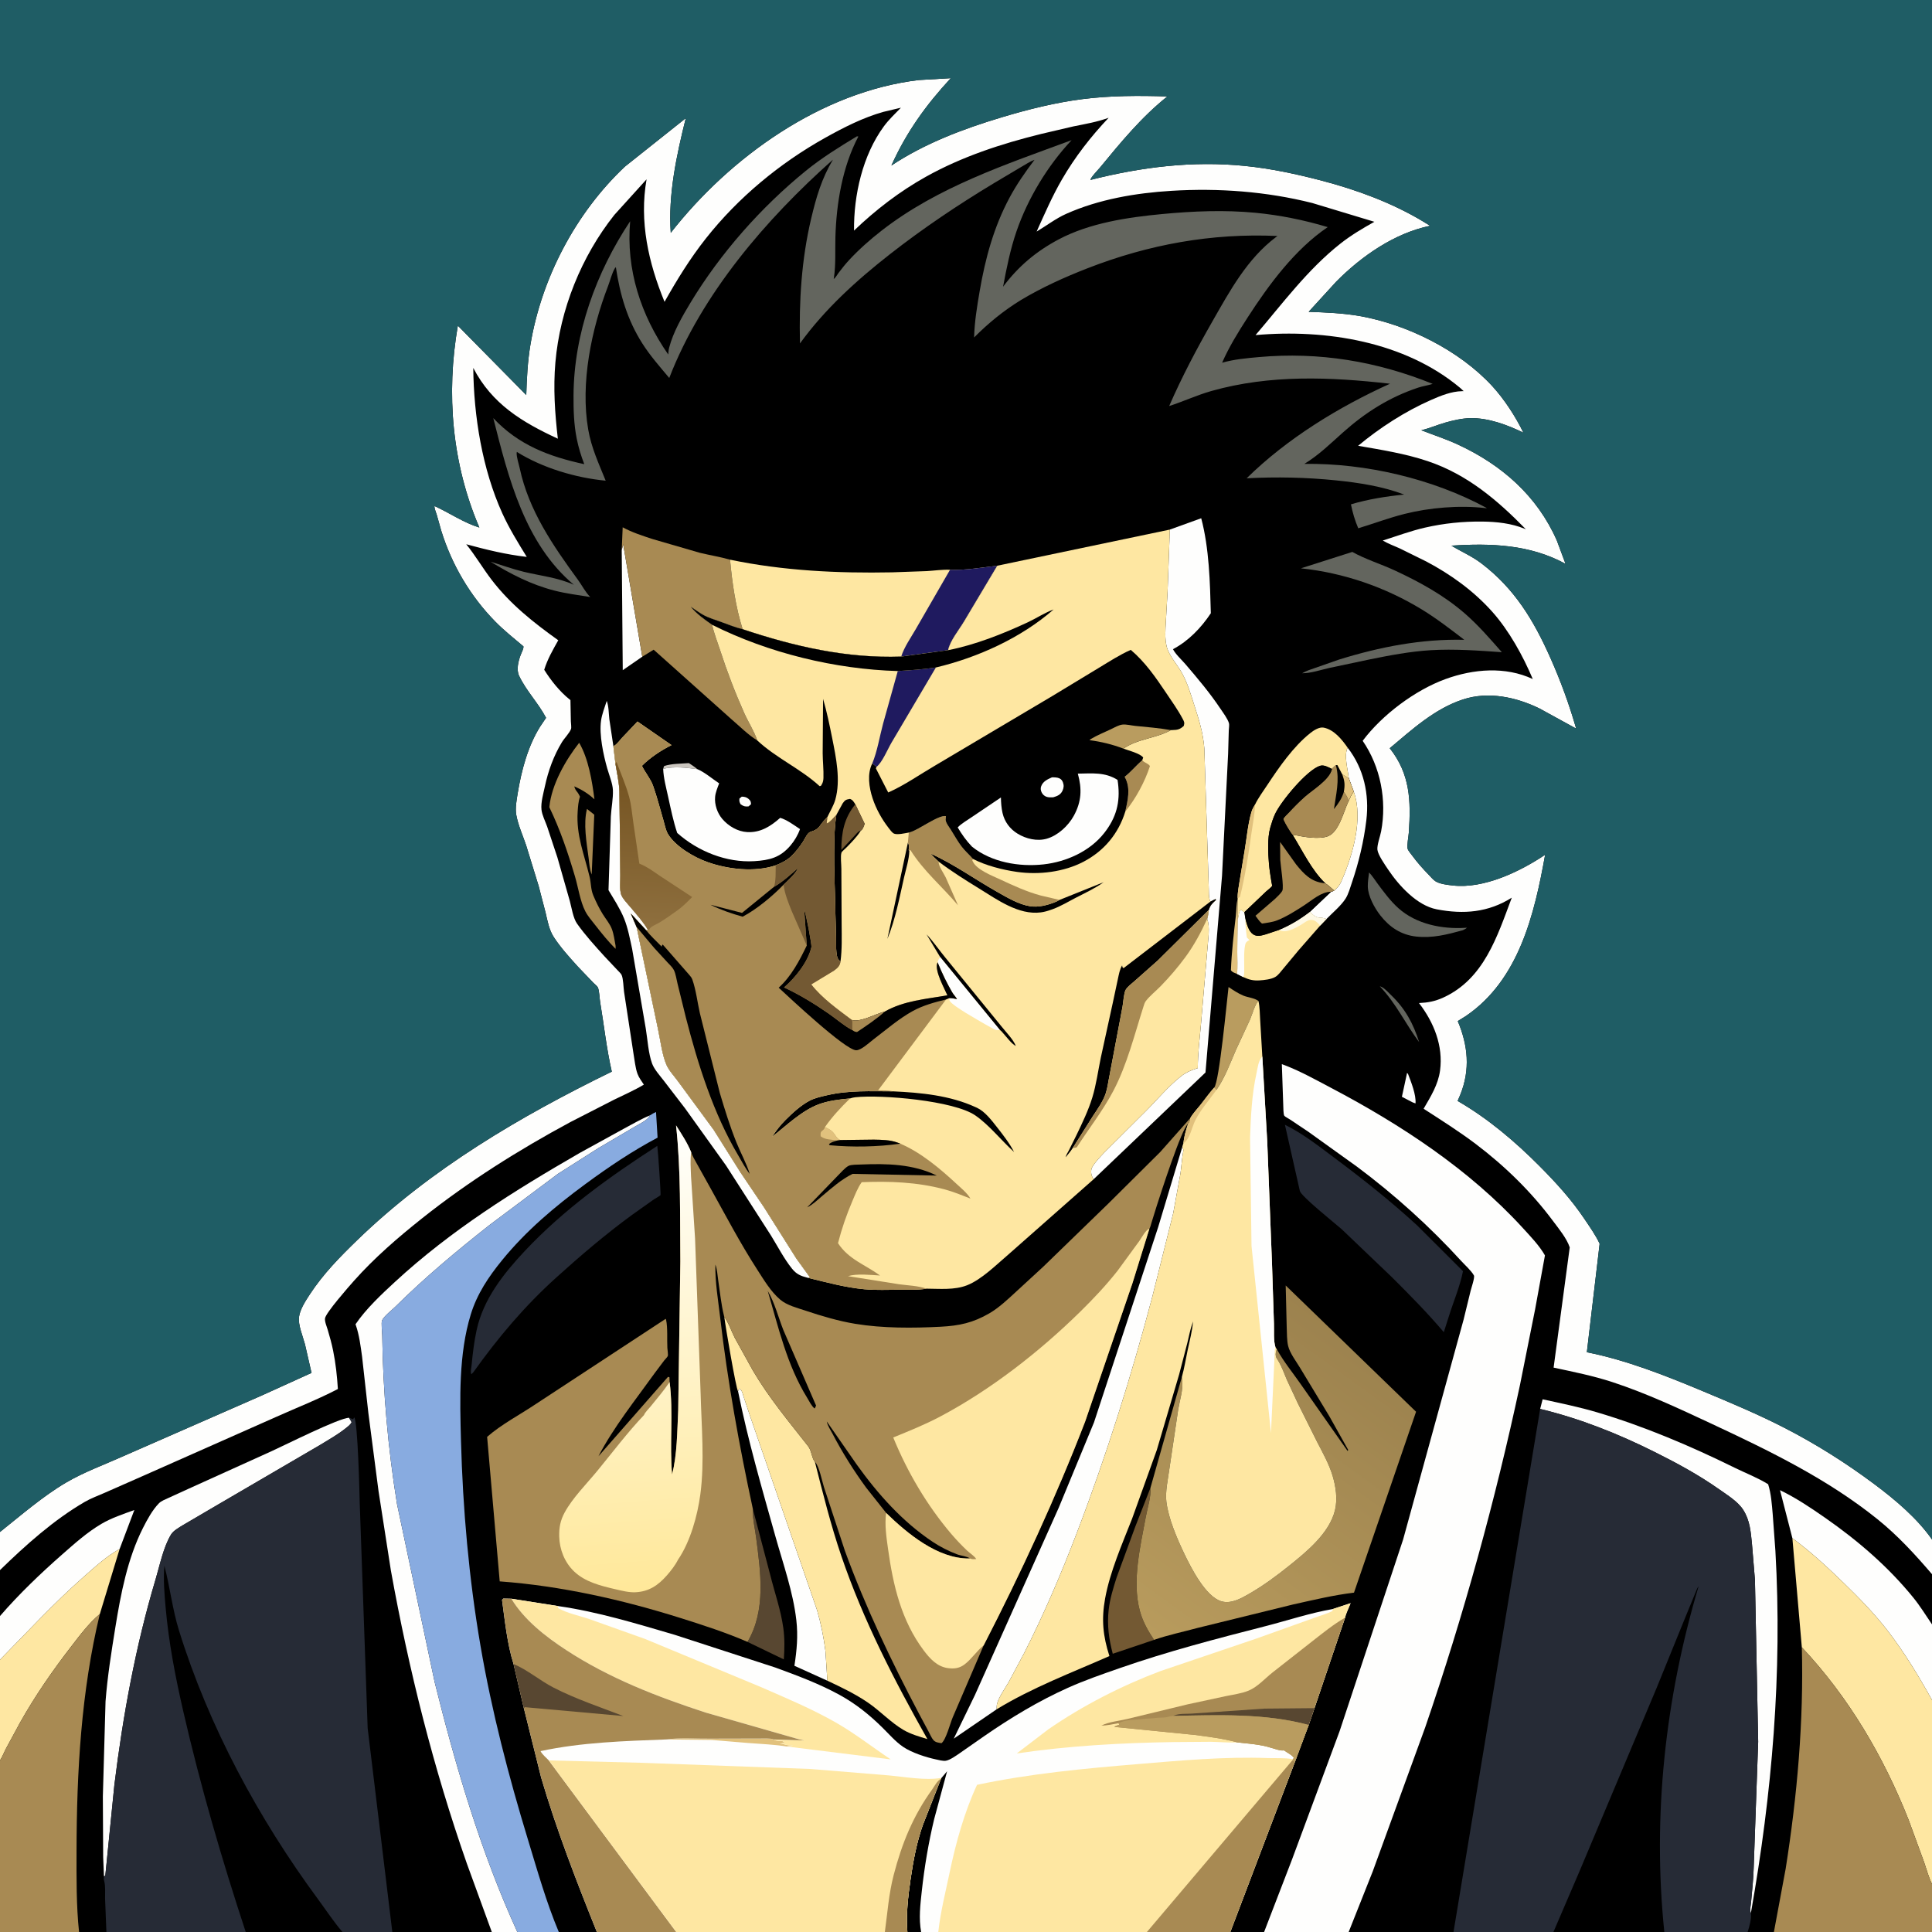 <svg version="1.1" xmlns="http://www.w3.org/2000/svg" style="display: block;" viewBox="0 0 2048 2048" width="1024" height="1024">
<rect x="0" y="0" width="2048" height="2048" fill="#333333" stroke="none"/>
<defs>
	<linearGradient id="Gradient1" gradientUnits="userSpaceOnUse" x1="1452" y1="1430.52" x2="1229.41" y2="1738.91">
		<stop class="stop0" offset="0" stop-opacity="1" stop-color="rgb(156,130,78)"/>
		<stop class="stop1" offset="1" stop-opacity="1" stop-color="rgb(184,155,93)"/>
	</linearGradient>
	<linearGradient id="Gradient2" gradientUnits="userSpaceOnUse" x1="682.028" y1="1686.53" x2="644.458" y2="1200.61">
		<stop class="stop0" offset="0" stop-opacity="1" stop-color="rgb(255,232,153)"/>
		<stop class="stop1" offset="1" stop-opacity="1" stop-color="rgb(255,255,253)"/>
	</linearGradient>
	<linearGradient id="Gradient3" gradientUnits="userSpaceOnUse" x1="696.486" y1="837.715" x2="690.051" y2="982.136">
		<stop class="stop0" offset="0" stop-opacity="1" stop-color="rgb(119,86,36)"/>
		<stop class="stop1" offset="1" stop-opacity="1" stop-color="rgb(142,111,62)"/>
	</linearGradient>
</defs>
<path transform="translate(0,0)" fill="rgb(0,0,0)" d="M -0 1623.96 L 0 -0 L 2048 0 L 2048 1631.92 L 2048 1668.7 L 2048 1721.92 L 2048 1802.07 L 2048 1997.21 L 2048 2048 L 1880.41 2048 L 1852.55 2048 L 1764.25 2048 L 1646.7 2048 L 1540.77 2048 L 1429.64 2048 L 1340 2048 L 1304.17 2048 L 1215.76 2048 L 994.622 2048 L 976.445 2048 L 961.86 2048 L 937.995 2048 L 716.873 2048 L 632.705 2048 L 592.347 2048 L 548.401 2048 L 521.332 2048 L 415.872 2048 L 363.008 2048 L 260.487 2048 L 112.792 2048 L 83.799 2048 L -0 2048 L 0 1866.12 L 0 1759.4 L 0 1713.07 L 0 1664.35 L -0 1623.96 z"/>
<path transform="translate(0,0)" fill="rgb(254,254,253)" d="M 786.302 844.5 C 788.881 844.425 791.6 845.108 793.516 846.896 C 795.784 849.012 795.902 849.427 796.128 852.5 L 793.5 854.817 C 789.631 855.175 788.211 854.72 785.023 852.5 C 783.749 849.856 783.586 849.408 783.838 846.5 L 786.302 844.5 z"/>
<path transform="translate(0,0)" fill="rgb(203,198,191)" d="M 702.989 814.934 L 704 812.029 C 711.922 809.384 721.907 809.579 730.253 808.906 C 733.28 810.94 736.396 812.893 739.141 815.302 C 726.825 813.706 715.278 812.273 702.989 814.934 z"/>
<path transform="translate(0,0)" fill="rgb(254,254,253)" d="M 1491.4 1137.5 L 1492.47 1138.16 C 1495.78 1146.88 1501.26 1160.36 1500.5 1169.65 L 1497.5 1168.58 L 1486.07 1162.65 L 1491.25 1138.73 L 1491.4 1137.5 z"/>
<path transform="translate(0,0)" fill="rgb(99,101,94)" d="M 1462.62 1045.5 C 1463.52 1045.75 1464.5 1046.14 1465.3 1046.61 C 1468.72 1048.61 1471.91 1052.26 1474.75 1055 C 1489.83 1069.56 1498.06 1084.98 1504.38 1104.72 C 1489.63 1085 1479.93 1063.59 1462.62 1045.5 z"/>
<path transform="translate(0,0)" fill="rgb(225,193,125)" d="M 1311.96 952.857 L 1312.21 974.556 L 1311.6 1008.9 C 1311.65 1016.58 1312.41 1024.73 1311.27 1032.32 C 1308.62 1031.21 1306.55 1030.87 1304.83 1028.5 C 1305.54 1009.31 1307.84 989.727 1310.06 970.649 C 1310.75 964.683 1310.49 958.709 1311.96 952.857 z"/>
<path transform="translate(0,0)" fill="rgb(168,138,83)" d="M 622.236 857.5 L 629.949 863.599 L 627.22 926.999 C 625.005 921.843 624.623 914.491 623.877 908.895 C 621.759 893.009 618.208 873.08 622.236 857.5 z"/>
<path transform="translate(0,0)" fill="rgb(254,254,253)" d="M 659.05 583.149 L 660.621 577 L 680.842 696.125 L 660.148 710.422 L 659.05 583.149 z"/>
<path transform="translate(0,0)" fill="rgb(99,101,94)" d="M 1451.28 924.87 C 1454.6 928.22 1457.35 932.725 1460.17 936.527 C 1467.01 945.715 1473.76 954.989 1482.32 962.671 C 1501.31 979.691 1528.69 985.111 1553.5 983.511 L 1555 983.403 C 1553.76 984.693 1552.16 985.288 1550.58 986.1 C 1533.99 990.659 1518.52 994.706 1501.09 992.764 C 1485.22 990.995 1473.13 982.928 1463.37 970.563 C 1457.05 962.568 1450.16 949.987 1449.93 939.691 C 1449.82 934.846 1450.72 929.689 1451.28 924.87 z"/>
<path transform="translate(0,0)" fill="rgb(185,156,95)" d="M 1287.11 1152.89 C 1292.5 1146.88 1300.49 1061.33 1302.3 1046.3 C 1307.27 1049.61 1312.36 1053.01 1317.88 1055.34 C 1322.96 1057.48 1329.78 1057.82 1334.02 1061.09 C 1330.42 1063.95 1326.98 1076.5 1324.88 1081.19 L 1310.27 1112.66 C 1303.92 1127.24 1298.6 1142.08 1289.55 1155.26 L 1287.11 1152.89 z"/>
<path transform="translate(0,0)" fill="rgb(254,254,253)" d="M 1428.56 792.568 C 1445.68 814.593 1451.68 842.001 1448.38 869.48 C 1445.69 891.855 1440.43 913.966 1433.17 935.29 C 1431.31 940.761 1429.46 947.695 1426.36 952.568 C 1421.53 960.167 1412.55 967.569 1406.2 974.111 L 1405.21 973.889 C 1403.48 973.432 1402.12 972.936 1400.32 972.88 L 1399.08 972.852 C 1394.66 972.649 1391.38 969.703 1388.58 966.53 L 1410.97 945.335 L 1414.26 944.194 C 1417.61 941.273 1419.9 938.753 1421.72 934.65 L 1422.32 933.254 C 1433.91 906.577 1445.32 867.747 1435.05 839.294 L 1429.71 824.762 C 1428.85 815.635 1424.33 800.864 1428.56 792.568 z"/>
<path transform="translate(0,0)" fill="rgb(88,71,49)" d="M 798.065 1599.55 L 816.386 1669.15 C 821.105 1688.1 827.735 1706.63 830.387 1726.06 C 831.863 1736.87 831.677 1748.2 830.877 1759.04 L 792.385 1740.47 C 812.209 1706.82 806.285 1666.48 801.488 1629.63 C 800.248 1620.12 797.943 1610.97 798.038 1601.29 L 798.065 1599.55 z"/>
<path transform="translate(0,0)" fill="rgb(254,231,162)" d="M 1435.05 839.294 C 1445.32 867.747 1433.91 906.577 1422.32 933.254 L 1421.72 934.65 C 1419.9 938.753 1417.61 941.273 1414.26 944.194 C 1411.26 941.27 1408.28 938.71 1404.84 936.307 C 1390.42 922.526 1380.72 901.891 1370.3 885.077 C 1371.56 885.051 1372.6 885.161 1373.84 885.426 C 1382.98 887.391 1398.62 889.877 1407.62 886.46 C 1419.23 882.05 1424.11 860.972 1429.01 850.438 L 1429.73 848.916 C 1431.2 845.633 1432.45 841.834 1435.05 839.294 z"/>
<path transform="translate(0,0)" fill="rgb(168,138,83)" d="M 1415.99 811.058 L 1417.72 811 L 1422.88 820.837 L 1429.71 824.762 L 1435.05 839.294 C 1432.45 841.834 1431.2 845.633 1429.73 848.916 L 1429.01 850.438 C 1424.11 860.972 1419.23 882.05 1407.62 886.46 C 1398.62 889.877 1382.98 887.391 1373.84 885.426 C 1372.6 885.161 1371.56 885.051 1370.3 885.077 C 1369.54 884.829 1366.35 879.549 1365.72 878.568 C 1364.72 877.006 1359.98 869.062 1360.39 867.945 C 1361.02 866.271 1364.89 862.749 1366.19 861.352 C 1371.51 855.603 1377.14 849.873 1383 844.676 C 1391.63 837.015 1409.34 826.648 1411.93 815.115 C 1412.34 813.974 1415.02 811.981 1415.99 811.058 z"/>
<path transform="translate(0,0)" fill="rgb(0,0,0)" d="M 1415.99 811.058 L 1417.72 811 L 1422.88 820.837 L 1429.71 824.762 L 1435.05 839.294 C 1432.45 841.834 1431.2 845.633 1429.73 848.916 C 1428.4 845.267 1426.85 842.501 1424.54 839.381 C 1422.35 846.646 1418.68 851.848 1414.04 857.678 C 1416.08 843.078 1420.27 826.535 1416.29 812.076 L 1415.99 811.058 z"/>
<path transform="translate(0,0)" fill="rgb(225,193,125)" d="M 1422.88 820.837 L 1429.71 824.762 L 1435.05 839.294 C 1432.45 841.834 1431.2 845.633 1429.73 848.916 C 1428.4 845.267 1426.85 842.501 1424.54 839.381 C 1425.84 831.686 1425.44 828.129 1422.88 820.837 z"/>
<path transform="translate(0,0)" fill="rgb(115,89,51)" d="M 1223.33 1738.34 L 1179.57 1753.05 C 1175.42 1737.36 1173.45 1722.81 1175.23 1706.5 C 1176.5 1694.87 1180.2 1683.08 1183.73 1671.97 L 1203.5 1618.17 L 1219.5 1577.25 C 1220.23 1587.05 1216.46 1597.9 1214.65 1607.64 C 1208.84 1639.01 1199.73 1676.44 1208.36 1707.86 C 1211.48 1719.22 1216.88 1728.63 1223.33 1738.34 z"/>
<path transform="translate(0,0)" fill="rgb(254,231,162)" d="M 1312.21 974.556 L 1313.24 969.5 C 1313.72 967.054 1313.7 966.42 1315.24 964.414 L 1319.05 967.012 L 1320.15 973.872 C 1321.65 979.311 1323.49 987.216 1328.51 990.5 C 1332.65 993.208 1337.52 991.627 1341.96 990.374 L 1355.95 985.709 C 1367.9 980.769 1378.32 974.345 1388.58 966.53 C 1391.38 969.703 1394.66 972.649 1399.08 972.852 L 1400.32 972.88 C 1402.12 972.936 1403.48 973.432 1405.21 973.889 L 1406.2 974.111 L 1399.47 981.14 L 1376.53 1007.34 L 1360.03 1027.19 C 1357.65 1030 1354.96 1033.85 1351.73 1035.68 C 1347.3 1038.19 1340.11 1038.95 1335.02 1039.26 C 1328.37 1039.66 1323.98 1038.51 1317.98 1035.75 L 1311.27 1032.32 C 1312.41 1024.73 1311.65 1016.58 1311.6 1008.9 L 1312.21 974.556 z"/>
<path transform="translate(0,0)" fill="rgb(254,249,228)" d="M 1355.95 985.709 C 1367.9 980.769 1378.32 974.345 1388.58 966.53 C 1391.38 969.703 1394.66 972.649 1399.08 972.852 L 1400.32 972.88 C 1402.12 972.936 1403.48 973.432 1405.21 973.889 L 1406.2 974.111 L 1399.47 981.14 C 1396.12 977.891 1394.25 974.814 1389.05 975.16 C 1386.06 975.358 1382.75 978.063 1380.28 979.606 C 1374.22 983.379 1362.39 990.163 1355.95 985.709 z"/>
<path transform="translate(0,0)" fill="rgb(254,254,253)" d="M 1312.21 974.556 L 1313.24 969.5 C 1313.72 967.054 1313.7 966.42 1315.24 964.414 L 1319.05 967.012 L 1320.15 973.872 C 1319.91 980.879 1320.95 986.832 1321.68 993.727 L 1324.5 996.55 L 1323.37 997.066 C 1321.75 997.979 1320.51 999.152 1320.08 1001 C 1318.29 1008.68 1319.02 1017.98 1318.93 1025.88 C 1318.89 1029.2 1319.23 1032.63 1317.98 1035.75 L 1311.27 1032.32 C 1312.41 1024.73 1311.65 1016.58 1311.6 1008.9 L 1312.21 974.556 z"/>
<path transform="translate(0,0)" fill="rgb(168,138,83)" d="M 613.941 787.379 C 623.791 804.204 627.698 828.104 630.128 847.294 C 623.654 841.322 616.748 837.009 608.673 833.573 C 609.46 835.757 609.91 837.143 611.414 838.943 C 612.914 840.738 613.798 842.418 614.824 844.5 C 613.041 849.618 612.706 855.027 612.348 860.397 C 610.667 885.627 619.362 905.722 625.044 929.675 C 626.634 936.379 626.187 942.747 628.931 949.261 C 631.791 956.053 635.125 962.879 639.021 969.138 C 642.157 974.176 646.529 979.318 648.616 984.863 C 650.657 990.289 651.426 996.601 652.5 1002.29 C 652.697 1003.53 652.596 1004.55 652.5 1005.8 C 644.747 998.001 637.612 989.199 630.867 980.514 C 627.317 975.943 623.096 971.188 620.448 966.016 C 614.965 955.306 612.956 940.722 609.499 929.062 C 601.971 903.677 593.822 879.509 582.301 855.622 C 584.649 831.66 599.426 805.893 613.941 787.379 z"/>
<path transform="translate(0,0)" fill="rgb(254,254,253)" d="M 782.359 1474.8 L 783.5 1471.91 C 784.19 1472.44 785.018 1472.83 785.57 1473.5 C 786.739 1474.92 787.679 1478.78 788.307 1480.68 L 794.688 1499.81 L 866.166 1706.98 C 870.259 1721.04 873.145 1735.62 874.999 1750.12 L 877.051 1781.62 L 842.118 1765.8 C 844.654 1749.16 846.074 1734.34 844.153 1717.47 C 840.767 1687.71 830.156 1657.81 822.073 1629 C 807.673 1577.68 792.903 1527.14 782.359 1474.8 z"/>
<path transform="translate(0,0)" fill="rgb(254,254,253)" d="M 0 1713.07 C 20.129 1689.77 43.111 1667.81 66.247 1647.49 C 79.241 1636.07 92.554 1624.16 107.5 1615.37 C 118.326 1608.99 130.656 1604.99 142.412 1600.67 L 126.808 1641.99 C 112.993 1649.62 100.604 1661.02 88.796 1671.41 C 57.182 1699.24 29.402 1729.45 0 1759.4 L 0 1713.07 z"/>
<path transform="translate(0,0)" fill="rgb(99,101,94)" d="M 1433.51 585.063 C 1447.18 592.776 1463.63 597.809 1478 604.457 C 1504.44 616.688 1529.99 630.675 1552.17 649.791 C 1566.77 662.376 1579.31 676.921 1592.01 691.364 C 1567.11 689.598 1541.65 687.76 1516.69 689.231 C 1495.07 690.506 1472.68 694.771 1451.5 699.09 L 1409.17 708.046 C 1400.09 710.097 1389.49 713.733 1380.28 713.678 C 1382.37 712.486 1384.54 711.575 1386.74 710.607 L 1419.54 699.133 C 1462.79 685.723 1506.84 677.136 1552.2 678.217 C 1537.71 667.127 1522.89 655.632 1507.29 646.126 C 1468.22 622.309 1424.53 607.286 1379.07 602.44 L 1433.51 585.063 z"/>
<path transform="translate(0,0)" fill="rgb(254,231,162)" d="M 1330.37 852.891 C 1333.9 845.595 1339.03 838.745 1343.5 831.974 C 1355.96 813.111 1371.07 791.355 1388.83 777.193 C 1392.39 774.347 1398.37 770.366 1403.19 771.324 C 1414.21 773.516 1422.47 783.856 1428.56 792.568 C 1424.33 800.864 1428.85 815.635 1429.71 824.762 L 1422.88 820.837 L 1417.72 811 L 1415.99 811.058 C 1415.02 811.981 1412.34 813.974 1411.93 815.115 C 1408.02 813.334 1403.48 810.414 1399.14 811.836 C 1385.21 816.402 1357.63 849.739 1351.56 863.05 C 1349.62 867.308 1348.21 871.495 1346.95 876 L 1346.46 877.634 C 1343.42 888.44 1344.22 904.663 1345.17 915.822 C 1345.71 922.127 1346.81 928.412 1347.75 934.665 C 1347.87 935.493 1348.66 938.544 1348.44 939.163 C 1348.05 940.293 1343.14 944.08 1342.08 945.067 L 1319.05 967.012 L 1315.24 964.414 C 1313.7 966.42 1313.72 967.054 1313.24 969.5 L 1312.21 974.556 L 1311.96 952.857 L 1311.99 952.252 C 1311.72 946.395 1313.09 940.286 1313.95 934.5 L 1319.36 901.667 C 1321.6 888.414 1322.81 873.657 1326.56 860.824 C 1327.39 857.966 1328.84 855.423 1330.37 852.891 z"/>
<path transform="translate(0,0)" fill="rgb(225,193,125)" d="M 1330.37 852.891 C 1330.12 863.283 1327.97 873.177 1326.55 883.441 C 1323.36 906.42 1320.01 928.131 1314.46 950.715 L 1311.99 952.252 C 1311.72 946.395 1313.09 940.286 1313.95 934.5 L 1319.36 901.667 C 1321.6 888.414 1322.81 873.657 1326.56 860.824 C 1327.39 857.966 1328.84 855.423 1330.37 852.891 z"/>
<path transform="translate(0,0)" fill="rgb(0,0,0)" d="M 1319.05 967.012 L 1342.08 945.067 C 1343.14 944.08 1348.05 940.293 1348.44 939.163 C 1348.66 938.544 1347.87 935.493 1347.75 934.665 C 1346.81 928.412 1345.71 922.127 1345.17 915.822 C 1344.22 904.663 1343.42 888.44 1346.46 877.634 L 1346.95 876 C 1348.21 871.495 1349.62 867.308 1351.56 863.05 C 1357.63 849.739 1385.21 816.402 1399.14 811.836 C 1403.48 810.414 1408.02 813.334 1411.93 815.115 C 1409.34 826.648 1391.63 837.015 1383 844.676 C 1377.14 849.873 1371.51 855.603 1366.19 861.352 C 1364.89 862.749 1361.02 866.271 1360.39 867.945 C 1359.98 869.062 1364.72 877.006 1365.72 878.568 C 1366.35 879.549 1369.54 884.829 1370.3 885.077 C 1380.72 901.891 1390.42 922.526 1404.84 936.307 C 1408.28 938.71 1411.26 941.27 1414.26 944.194 L 1410.97 945.335 L 1388.58 966.53 C 1378.32 974.345 1367.9 980.769 1355.95 985.709 L 1341.96 990.374 C 1337.52 991.627 1332.65 993.208 1328.51 990.5 C 1323.49 987.216 1321.65 979.311 1320.15 973.872 L 1319.05 967.012 z"/>
<path transform="translate(0,0)" fill="rgb(168,138,83)" d="M 1410.97 945.335 C 1400.93 945.108 1390.85 954.251 1382.68 959.544 C 1373.62 965.413 1363.78 971.694 1353.74 975.646 C 1348.78 977.6 1343.02 978.182 1337.76 979.028 C 1334.99 976.829 1332.99 973.571 1330.86 970.747 L 1351.48 952.958 C 1353.61 950.834 1358.07 946.815 1359.33 944.18 C 1361.15 940.392 1357.45 917.234 1357.14 911.5 L 1356.96 892.538 L 1373.89 916.269 C 1382.19 926.53 1389.87 934.786 1403.68 936.199 L 1404.84 936.307 C 1408.28 938.71 1411.26 941.27 1414.26 944.194 L 1410.97 945.335 z"/>
<path transform="translate(0,0)" fill="rgb(254,254,253)" d="M 702.989 814.934 C 715.278 812.273 726.825 813.706 739.141 815.302 C 746.647 818.322 755.383 825.826 762.33 830.387 C 760.636 834.886 758.484 839.913 758.052 844.714 C 757.318 852.882 760.319 861.791 765.589 868.016 C 772.102 875.711 782.004 881.541 792.211 882.054 C 806.238 882.76 816.997 875.865 827.036 866.948 C 834.183 868.992 841.808 874.772 848.033 878.867 C 845.84 885.206 842.101 891.411 837.74 896.5 C 826.962 909.077 815.703 911.887 799.634 912.869 C 770.127 914.674 739.71 902.427 717.87 882.953 C 713.697 870.582 711.019 857.192 708.221 844.441 C 706.116 834.848 703.363 824.777 702.989 814.934 z"/>
<path transform="translate(0,0)" fill="rgb(254,254,253)" d="M 857.172 1354.73 L 856.015 1354.44 C 848.783 1352.6 844.33 1350.76 839.544 1344.82 C 831.113 1334.36 824.385 1321.2 817.288 1309.72 L 769.6 1235.45 L 726.23 1174.95 L 703.46 1145.32 C 699.499 1140.21 693.529 1133.56 691.283 1127.5 C 687.267 1116.67 686.468 1101.9 684.539 1090.24 L 670.112 1006.01 C 667.8 995.407 665.613 983.58 661.513 973.531 C 657.243 963.066 650.799 953.304 645.039 943.605 L 647.528 865.503 C 648.02 856.365 650.06 846.488 649.703 837.439 C 649.432 830.598 645.66 821.4 643.736 814.662 C 639.607 800.198 635.026 778.889 637.133 763.922 C 638.117 756.937 641.033 749.688 643.17 742.98 C 645.307 748.511 645.242 756.445 645.92 762.351 L 650.205 790.925 L 652.418 809.692 C 653.933 819.221 656.209 828.907 656.616 838.557 L 657.576 927.561 C 657.715 933.176 656.679 943.152 658.454 948.158 C 659.963 952.415 664.864 957.513 667.814 960.998 C 674.618 969.037 681.46 976.6 686.935 985.656 L 684.96 986.132 L 668.709 968.45 L 674.873 982.8 L 697.642 1091.5 C 700.151 1103.15 701.765 1117.69 706.411 1128.59 C 709.005 1134.68 714.643 1140.63 718.549 1145.99 L 756.5 1197.58 L 784.77 1242.5 L 810.054 1280 L 844.251 1334.19 L 858.482 1353.86 L 857.172 1354.73 z"/>
<path transform="translate(0,0)" fill="rgb(254,231,162)" d="M 0 1759.4 C 29.402 1729.45 57.182 1699.24 88.796 1671.41 C 100.604 1661.02 112.993 1649.62 126.808 1641.99 L 105.826 1710.93 C 94.2 1720.64 84.581 1733.59 75.361 1745.53 C 55.606 1771.11 37.278 1797.56 21.428 1825.75 L 6.525 1853.24 C 4.339 1857.42 2.544 1862.17 0 1866.12 L 0 1759.4 z"/>
<path transform="translate(0,0)" fill="rgb(254,254,253)" d="M 1900 1630.52 L 1886.87 1579.63 C 1903.91 1587.86 1919.21 1598.14 1934.7 1608.92 C 1969.31 1633.01 2001.53 1660.69 2028.19 1693.55 C 2035.45 1702.5 2041.51 1712.41 2048 1721.92 L 2048 1802.07 C 2034.02 1776.86 2018.74 1751.7 2001.14 1728.82 C 1987.04 1710.49 1970.8 1693.95 1954.24 1677.85 C 1937.17 1661.25 1919.18 1644.66 1900 1630.52 z"/>
<path transform="translate(0,0)" fill="rgb(38,43,54)" d="M 696.663 1214.75 L 696.833 1215.41 C 697.567 1220.35 700.652 1265.94 700.196 1266.86 C 699.848 1267.56 694.228 1270.67 693.122 1271.42 L 670.052 1287.79 C 642.075 1308.24 615.289 1331.08 589.591 1354.31 C 555.991 1384.67 528.165 1417.64 501.876 1454.5 L 499.671 1456.75 C 498.472 1454.43 499.661 1449.7 499.919 1447 C 501.119 1434.47 502.583 1422.21 505.249 1409.89 C 512.341 1377.13 533.865 1349.98 556.313 1326.08 C 597.603 1282.14 646.181 1247.33 696.663 1214.75 z"/>
<path transform="translate(0,0)" fill="rgb(254,254,253)" d="M 1632.63 1493.51 L 1635.25 1483.3 C 1654.78 1487.59 1674.07 1491.51 1693.27 1497.21 C 1742.78 1511.92 1792.29 1532.93 1838.55 1555.73 C 1850.31 1561.53 1863.2 1566.44 1874.31 1573.35 C 1877.49 1583.58 1878.19 1594.16 1879.12 1604.78 L 1882 1644.07 C 1889.44 1773.37 1878.48 1900.88 1855.96 2028.25 C 1854.71 2024.01 1855.98 2019.26 1856.35 2014.9 C 1857.33 2003.26 1858.71 1991.74 1858.98 1980.04 L 1863.75 1846.31 L 1860.31 1674.69 L 1857.16 1636.62 C 1855.87 1623.81 1855.04 1611.74 1847.89 1600.54 C 1842.3 1591.78 1831.18 1584.94 1822.83 1579.05 C 1800.84 1563.54 1777.8 1551.05 1753.76 1539.06 C 1714.73 1519.59 1675.04 1503.8 1632.63 1493.51 z"/>
<path transform="translate(0,0)" fill="rgb(38,43,54)" d="M 1362.06 1192.3 C 1380.87 1201.51 1397.81 1214.87 1414.51 1227.34 C 1444.78 1249.93 1474.5 1273.47 1502.31 1299.07 L 1550.83 1347.52 C 1547.69 1363.54 1540.7 1379.77 1535.84 1395.42 L 1530.5 1412.19 C 1513.28 1391.84 1494.45 1372.79 1475.58 1353.98 L 1422.26 1303.02 C 1415.39 1296.97 1379.25 1268.18 1377.89 1262.44 L 1362.06 1192.3 z"/>
<path transform="translate(0,0)" fill="rgb(254,254,253)" d="M 110.194 1988.89 L 109.365 1968.59 L 109.031 1904.3 L 111.88 1803.54 C 113.878 1777.42 118.063 1751.15 122.244 1725.3 C 128.018 1689.6 135.099 1652.34 151.513 1619.8 C 155.919 1611.06 161.615 1600.53 168.5 1593.53 C 171.056 1590.94 175.329 1589.41 178.586 1587.87 L 200 1578.09 L 287.933 1538.29 C 301.553 1532.17 359.694 1502.87 370.032 1502.92 L 372.74 1507.5 C 371.507 1510.36 368.554 1512.35 366.161 1514.26 C 358.114 1520.69 348.799 1525.9 340.025 1531.3 L 231.347 1594.76 L 194.413 1616.41 C 190.222 1619.04 183.924 1622.37 181.326 1626.63 C 173.196 1639.96 169.38 1659.25 164.911 1674.2 C 143.685 1745.22 130.309 1818.51 121.25 1892.01 L 111.612 1988.45 L 110.194 1988.89 z"/>
<path transform="translate(0,0)" fill="rgb(254,254,253)" d="M 1253.25 1215.94 C 1253.96 1217.58 1254.69 1218.34 1254.36 1220.12 C 1252.86 1228.01 1252.47 1236.06 1251.33 1244 L 1243.64 1286.14 L 1221.63 1374.14 C 1199.28 1458.87 1172.73 1543.28 1141.41 1625.14 C 1124.93 1668.2 1106.73 1710.9 1085.83 1752.01 L 1069.19 1783.18 C 1065.31 1790 1059.32 1798.09 1057.07 1805.51 C 1056.47 1807.48 1056.56 1809.88 1056.5 1811.93 L 1011.01 1843.05 L 1033.43 1796.89 L 1122.32 1598.19 L 1159.67 1507.84 L 1227.75 1300.67 L 1253.25 1215.94 z"/>
<path transform="translate(0,0)" fill="rgb(254,254,253)" d="M 1240.08 561.382 L 1273.34 549.37 C 1281.8 581.363 1282.66 617.081 1283.53 650.049 C 1273.38 665.391 1259.78 679.568 1243.4 688.159 C 1246.21 693.662 1252.46 699.221 1256.53 703.963 C 1269.65 719.253 1282.51 734.49 1293.72 751.282 C 1296.59 755.581 1301.24 761.674 1302.75 766.601 C 1303.28 768.321 1302.6 772.659 1302.55 774.557 L 1301.86 798.801 L 1295.41 928.287 L 1277.87 1136.89 L 1159.32 1250.01 C 1158.55 1248.85 1158.29 1248.55 1157.68 1247.15 C 1156.41 1244.21 1156.23 1240.26 1157.71 1237.43 C 1160.54 1232.02 1166.4 1226.3 1170.52 1221.77 L 1214.41 1178.05 C 1226.79 1165.69 1238.41 1151.48 1252.21 1140.69 C 1257.15 1136.84 1262.51 1134.53 1268.44 1132.66 L 1269.68 1132.27 C 1269.79 1116.82 1271.63 1101.28 1273.05 1085.89 L 1279.94 1005.5 C 1280.5 996.053 1283.05 982.892 1279.64 974.096 C 1280.69 971.058 1280.91 967.862 1281.29 964.685 C 1282.66 960.258 1284.58 958.064 1287.88 955.024 L 1289.01 954 L 1288.5 953.042 L 1283.05 955.709 C 1280.96 952.179 1281.57 943.264 1281.25 938.796 L 1276.64 793.389 C 1275.34 776.4 1270.72 762.223 1265.54 746.116 C 1261.95 734.945 1258.6 723.664 1252.89 713.36 C 1247.89 704.359 1239.01 694.918 1236.66 685.063 C 1234.61 676.41 1235.39 667.721 1235.86 658.945 L 1237.68 627 L 1240.08 561.382 z"/>
<path transform="translate(0,0)" fill="rgb(168,138,83)" d="M 659.05 583.149 L 660.07 558.962 C 670.211 564.468 680.9 567.853 691.818 571.454 L 741.842 585.985 C 752.397 588.549 763.496 590.302 773.885 593.286 C 776.023 617.153 779.91 644.035 787.241 666.992 C 779.486 665.13 771.45 661.821 763.929 659.111 C 757.877 656.93 751.099 654.956 745.5 651.829 C 740.958 649.292 736.607 646.005 732.217 643.162 C 739.012 651.203 746.368 656.322 754.892 662.324 C 756.786 671.174 760.3 679.891 763.1 688.514 C 770.624 711.69 779.046 733.768 788.99 756.03 C 793.19 765.433 799.538 775.218 802.709 784.876 C 793.145 779.128 783.655 769.464 775.093 762.187 L 692.915 688.703 L 680.842 696.125 L 660.621 577 L 659.05 583.149 z"/>
<path transform="translate(0,0)" fill="rgb(254,231,162)" d="M 767.783 1396.05 C 772.401 1402.05 775.372 1411.24 778.907 1418.17 L 798.217 1453.04 C 815.278 1481.99 836.184 1506.87 856.787 1533.2 C 860.347 1537.75 860.542 1545.94 863.817 1549.58 C 872.328 1583.07 880.709 1616.79 891.877 1649.51 C 915.123 1717.63 947.849 1781 983.065 1843.5 C 974.536 1840.88 965.641 1838.4 957.866 1833.89 C 944.432 1826.09 932.973 1813.61 920.023 1804.8 C 906.352 1795.51 891.933 1788.62 877.051 1781.62 L 874.999 1750.12 C 873.145 1735.62 870.259 1721.04 866.166 1706.98 L 794.688 1499.81 L 788.307 1480.68 C 787.679 1478.78 786.739 1474.92 785.57 1473.5 C 785.018 1472.83 784.19 1472.44 783.5 1471.91 L 782.359 1474.8 C 780.239 1472.47 768.726 1404.33 767.783 1396.05 z"/>
<path transform="translate(0,0)" fill="rgb(254,254,253)" d="M 521.332 2048 L 494.917 1975.54 C 459.472 1874.32 433.402 1770.39 414.371 1664.88 L 401.235 1580.44 L 390.5 1497.97 L 383.84 1438.28 C 382.336 1427.4 380.846 1415.16 377.213 1404.78 L 376.852 1403.8 C 387.964 1387.41 404.217 1372.2 418.719 1358.83 C 478.241 1303.96 544.923 1262.28 614.731 1222.05 L 662.002 1196.08 C 670.879 1191.39 679.632 1186.17 688.932 1182.35 L 688.122 1183.78 C 685.522 1187.92 677.282 1191.73 673.032 1194.28 L 634.187 1217.12 L 591.344 1244.36 L 518.94 1298.54 C 484.093 1326.01 450.904 1353.65 419.331 1384.9 C 415.864 1388.33 406.961 1395.3 405.025 1399.63 C 403.913 1402.12 405.143 1412.42 405.183 1415.54 C 405.948 1475.11 411.322 1535.37 420.828 1594.19 L 460.73 1783 C 483.241 1873.39 509.582 1963.06 548.401 2048 L 521.332 2048 z"/>
<path transform="translate(0,0)" fill="rgb(254,231,162)" d="M 1900 1630.52 C 1919.18 1644.66 1937.17 1661.25 1954.24 1677.85 C 1970.8 1693.95 1987.04 1710.49 2001.14 1728.82 C 2018.74 1751.7 2034.02 1776.86 2048 1802.07 L 2048 1997.21 C 2044.36 1989.84 2042.21 1981.4 2039.49 1973.63 L 2023.25 1929.28 C 1996.61 1861.87 1959.77 1799.17 1910.01 1746.21 L 1900 1630.52 z"/>
<path transform="translate(0,0)" fill="rgb(254,231,162)" d="M 773.885 593.286 C 830.169 605.05 888.126 607.812 945.483 606.703 L 982.53 605.388 C 990.605 604.893 999.015 603.617 1007.07 603.984 C 1022.99 604.692 1041.3 601.549 1057.19 599.671 L 1021.84 658.984 C 1016.53 667.832 1007.18 679.149 1005.04 689.214 L 955.319 696.011 C 897.284 698.03 841.912 685.265 787.241 666.992 C 779.91 644.035 776.023 617.153 773.885 593.286 z"/>
<path transform="translate(0,0)" fill="rgb(31,26,95)" d="M 1007.07 603.984 C 1022.99 604.692 1041.3 601.549 1057.19 599.671 L 1021.84 658.984 C 1016.53 667.832 1007.18 679.149 1005.04 689.214 L 955.319 696.011 C 958.359 686.086 965.74 675.616 970.944 666.567 L 1007.07 603.984 z"/>
<path transform="translate(0,0)" fill="rgb(168,138,83)" d="M 105.826 1710.93 C 86.057 1792.94 81.294 1878.09 81.14 1962.21 C 81.088 1990.45 80.829 2019.92 83.799 2048 L -0 2048 L 0 1866.12 C 2.544 1862.17 4.339 1857.42 6.525 1853.24 L 21.428 1825.75 C 37.278 1797.56 55.606 1771.11 75.361 1745.53 C 84.581 1733.59 94.2 1720.64 105.826 1710.93 z"/>
<path transform="translate(0,0)" fill="rgb(168,138,83)" d="M 1910.01 1746.21 C 1959.77 1799.17 1996.61 1861.87 2023.25 1929.28 L 2039.49 1973.63 C 2042.21 1981.4 2044.36 1989.84 2048 1997.21 L 2048 2048 L 1880.41 2048 L 1892.87 1980.99 C 1905.1 1903.58 1912.11 1824.63 1910.01 1746.21 z"/>
<path transform="translate(0,0)" fill="url(#Gradient1)" d="M 1353.47 1430.13 L 1354.07 1431.24 C 1360.88 1443.58 1369.89 1454.47 1377.93 1465.99 L 1428.5 1538.07 L 1429.16 1537 L 1409.15 1501.27 L 1378.16 1450.02 C 1374.07 1443.2 1367.39 1434.53 1365.52 1426.93 C 1364.03 1420.89 1364.28 1413.28 1363.97 1407 L 1362.89 1362.67 L 1501.08 1496.51 L 1435.29 1688.27 C 1413.61 1690.86 1391.67 1696.14 1370.37 1700.89 L 1269.41 1725.69 C 1254.18 1729.86 1238.2 1733.1 1223.33 1738.34 C 1216.88 1728.63 1211.48 1719.22 1208.36 1707.86 C 1199.73 1676.44 1208.84 1639.01 1214.65 1607.64 C 1216.46 1597.9 1220.23 1587.05 1219.5 1577.25 L 1252.82 1459.71 L 1253.15 1463.27 C 1254.48 1472.52 1250.47 1484.76 1248.96 1494 L 1239.5 1557.58 C 1238.06 1568.15 1235.11 1581.3 1236.39 1591.88 C 1238.55 1609.79 1247.77 1631.13 1255.52 1647.3 C 1262.59 1662.04 1278.04 1692.67 1294.85 1697.51 C 1305.36 1700.54 1316.56 1693.92 1325.31 1688.83 C 1339.69 1680.47 1353.03 1670.61 1365.99 1660.22 C 1384.9 1645.06 1409.28 1625.34 1415.17 1600.76 C 1417.97 1589.08 1416.04 1575.83 1412.63 1564.47 C 1408.97 1552.22 1402.38 1540.36 1396.5 1529.05 L 1375.61 1487.25 L 1364.07 1462.5 C 1361.18 1455.75 1358.8 1448.69 1354.94 1442.41 L 1353.28 1439.71 C 1351.9 1437.18 1352.12 1434.47 1352.93 1431.78 L 1353.47 1430.13 z"/>
<path transform="translate(0,0)" fill="rgb(136,171,224)" d="M 688.932 1182.35 C 691.077 1180.97 693.059 1179.78 695.404 1178.74 L 697.066 1205.94 C 670.071 1220.25 645.13 1237.06 620.539 1255.15 C 588.117 1279.01 557.602 1304.67 532.118 1336 C 517.87 1353.51 505.762 1371.51 499.063 1393.27 C 486.059 1435.51 487.496 1483.4 488.661 1527.18 C 490.59 1599.64 497.065 1672.97 509.314 1744.44 C 521.261 1814.14 539.065 1882.53 559.66 1950.12 C 569.716 1983.12 578.961 2016.12 592.347 2048 L 548.401 2048 C 509.582 1963.06 483.241 1873.39 460.73 1783 L 420.828 1594.19 C 411.322 1535.37 405.948 1475.11 405.183 1415.54 C 405.143 1412.42 403.913 1402.12 405.025 1399.63 C 406.961 1395.3 415.864 1388.33 419.331 1384.9 C 450.904 1353.65 484.093 1326.01 518.94 1298.54 L 591.344 1244.36 L 634.187 1217.12 L 673.032 1194.28 C 677.282 1191.73 685.522 1187.92 688.122 1183.78 L 688.932 1182.35 z"/>
<path transform="translate(0,0)" fill="rgb(99,101,94)" d="M 908.384 144.5 L 909.903 144.688 C 892.986 176.742 886.572 215.533 885.562 251.5 C 885.167 265.587 886.091 280.347 884.008 294.268 L 883.769 295.791 C 885.711 294.445 887.428 291.254 888.867 289.339 C 892.468 284.543 896.159 279.895 900.245 275.5 C 910.707 264.247 922.42 253.901 934.535 244.469 C 994 198.172 1066.24 174.322 1135.93 148.57 C 1110.59 175.582 1089.51 210.276 1077.47 245.41 C 1070.97 264.386 1066.96 284.271 1063.3 303.957 C 1079.42 282.381 1098.3 266.482 1122.16 253.812 C 1155.05 236.346 1195.38 230.354 1232.06 226.888 C 1264.86 223.788 1298.19 222.419 1331.05 225.571 C 1356.71 228.032 1382.79 233.32 1407.45 240.754 C 1372.67 264.272 1345.05 301.705 1322.5 336.613 C 1312.73 351.735 1302.69 367.94 1295.5 384.49 C 1308.22 380.868 1321.37 379.695 1334.5 378.518 C 1398.29 372.801 1459.57 382.994 1518.72 406.935 C 1513.65 408.596 1508.33 409.228 1503.25 410.926 C 1472.76 421.101 1447.47 437.125 1423.59 458.413 C 1410.23 470.329 1398.07 482.356 1382.68 491.74 C 1447.64 490.82 1518.94 507.537 1576.08 538.55 C 1574.9 538.774 1575.55 538.727 1573.97 538.544 C 1546.94 535.425 1515.2 538.125 1488.78 544.792 C 1472.25 548.966 1456.13 555.03 1439.81 560.006 C 1436.27 551.799 1433.83 543.373 1432.05 534.627 C 1450.33 529.157 1469.53 526.144 1488.48 524.25 C 1465.9 515.602 1440.46 511.681 1416.5 509.24 C 1384.61 505.989 1353.53 505.35 1321.5 507 C 1364.2 464.966 1419.17 431.31 1473.48 406.761 C 1410.12 399.577 1346.35 396.91 1284.28 414.436 C 1268.88 418.786 1254.54 425.54 1239.38 430.417 C 1252.83 399.558 1268.4 370.077 1285.09 340.875 C 1303.71 308.306 1322.01 274.336 1352.65 251.296 L 1354.19 250.155 C 1284.36 247.016 1217.7 259.077 1152.66 284.434 C 1128.47 293.862 1104.39 304.746 1082.11 318.124 C 1063.71 329.415 1047.79 342.469 1032.59 357.716 C 1033.02 341.177 1035.71 324.858 1038.5 308.583 C 1044.46 273.883 1053.43 240.765 1070.15 209.54 C 1077.8 195.258 1086.91 182.263 1096.65 169.373 C 1091.8 171.157 1086.95 174.453 1082.43 177.034 L 1054.25 193.781 C 1015.8 216.931 978.718 241.798 943.362 269.472 C 907.989 297.159 874.464 327.524 848.002 364.051 C 846.905 319.342 849.585 275.088 859.917 231.5 C 865.296 208.812 870.952 189.412 882.944 169.221 C 812.238 232.032 743.914 311.439 709.444 400.658 C 699.585 388.91 689.113 377.001 680.876 364.039 C 664.93 338.945 657.195 312.287 652.835 283.169 L 651.874 284.224 C 648.705 289.291 646.808 297.409 644.601 303.139 C 626.913 349.075 615.016 406.241 623.547 455.385 C 626.933 474.894 634.715 491.389 642.058 509.558 C 610.019 506.447 575.269 496.094 547.89 479.066 L 547.669 480.095 C 547.476 484.622 549.924 491.705 550.908 496.307 C 560.5 541.199 586.118 578.233 612.63 614.608 C 617.254 620.952 620.24 627.313 625.675 632.881 C 612.963 630.779 599.989 629.224 587.5 625.998 C 562.828 619.625 541.476 608.538 519.879 595.382 C 531.601 598.947 543.244 603.222 555.141 606.105 C 573.17 610.474 591.225 612.191 608.301 619.887 C 556.142 576.085 538.917 506.295 522.896 443.205 C 549.632 471.718 581.926 483.959 619.365 492.045 C 615.941 483.264 613.218 474.239 611.354 464.991 C 608.297 449.831 607.872 434.459 607.962 419.05 C 608.345 353.572 631.905 288.752 667.989 234.494 C 663.499 285.77 679.218 333.96 708.358 375.798 C 708.537 373.372 708.723 370.923 709.332 368.56 C 713.569 352.136 723.195 335.384 731.886 321 C 763.645 268.435 806.649 219.778 854.255 181.032 C 871.151 167.281 889.785 155.758 908.384 144.5 z"/>
<path transform="translate(0,0)" fill="rgb(254,254,253)" d="M 1340 2048 L 1369.51 1971.36 L 1420.07 1835.03 L 1487.35 1631.98 L 1551.5 1398.75 L 1558.93 1368.25 C 1559.61 1365.51 1563.55 1354.02 1562.41 1352 C 1559.54 1346.88 1553.01 1341.12 1548.99 1336.72 C 1515.67 1300.17 1478.25 1266.44 1438.64 1236.85 L 1386.27 1199.27 L 1367.21 1186.56 C 1366.05 1185.8 1361.88 1183.58 1361.4 1182.74 C 1360.29 1180.8 1360.47 1173.86 1360.3 1171.45 L 1358.8 1128.02 C 1376.94 1134.63 1393.88 1144.17 1410.93 1153.15 C 1484.98 1192.14 1557.56 1239.71 1614.29 1301.77 C 1622.41 1310.66 1631.72 1320.28 1637.71 1330.77 L 1627.27 1388 L 1611.27 1468 C 1585.06 1590.57 1551.48 1712.43 1510.8 1831 L 1455.22 1983.6 L 1429.64 2048 L 1340 2048 z"/>
<path transform="translate(0,0)" fill="rgb(254,231,162)" d="M 1334.02 1061.09 C 1335.57 1067.83 1335.37 1074.91 1335.87 1081.79 L 1338.11 1119.95 L 1343.29 1209.42 L 1348.37 1339.38 L 1350.44 1403.17 C 1350.74 1410.9 1349.74 1421.18 1352.1 1428.37 L 1353.47 1430.13 L 1352.93 1431.78 C 1352.12 1434.47 1351.9 1437.18 1353.28 1439.71 L 1354.94 1442.41 C 1358.8 1448.69 1361.18 1455.75 1364.07 1462.5 L 1375.61 1487.25 L 1396.5 1529.05 C 1402.38 1540.36 1408.97 1552.22 1412.63 1564.47 C 1416.04 1575.83 1417.97 1589.08 1415.17 1600.76 C 1409.28 1625.34 1384.9 1645.06 1365.99 1660.22 C 1353.03 1670.61 1339.69 1680.47 1325.31 1688.83 C 1316.56 1693.92 1305.36 1700.54 1294.85 1697.51 C 1278.04 1692.67 1262.59 1662.04 1255.52 1647.3 C 1247.77 1631.13 1238.55 1609.79 1236.39 1591.88 C 1235.11 1581.3 1238.06 1568.15 1239.5 1557.58 L 1248.96 1494 C 1250.47 1484.76 1254.48 1472.52 1253.15 1463.27 L 1252.82 1459.71 C 1255.44 1450.36 1256.96 1440.62 1258.97 1431.11 C 1261.1 1421.1 1263.91 1410.69 1264.68 1400.5 L 1264.48 1401.34 L 1263.76 1403.55 C 1261.56 1409.8 1260.26 1417.04 1258.64 1423.53 L 1249.93 1457 L 1226.27 1537.07 L 1200.1 1609.77 C 1189.51 1636.91 1176.64 1665.9 1171.45 1694.54 C 1167.44 1716.71 1169.16 1734.19 1176.03 1755.5 C 1135.61 1773.29 1094.4 1788.83 1056.5 1811.93 C 1056.56 1809.88 1056.47 1807.48 1057.07 1805.51 C 1059.32 1798.09 1065.31 1790 1069.19 1783.18 L 1085.83 1752.01 C 1106.73 1710.9 1124.93 1668.2 1141.41 1625.14 C 1172.73 1543.28 1199.28 1458.87 1221.63 1374.14 L 1243.64 1286.14 L 1251.33 1244 C 1252.47 1236.06 1252.86 1228.01 1254.36 1220.12 C 1254.69 1218.34 1253.96 1217.58 1253.25 1215.94 C 1253.21 1215.42 1254.22 1212.57 1254.4 1212.02 C 1255.15 1204.98 1257.05 1198.07 1259.39 1191.41 C 1261.27 1189.37 1261.21 1187.93 1261.75 1185.24 C 1264.68 1180.12 1269.17 1175.45 1272.86 1170.82 C 1277.66 1164.79 1281.89 1158.6 1287.11 1152.89 L 1289.55 1155.26 C 1298.6 1142.08 1303.92 1127.24 1310.27 1112.66 L 1324.88 1081.19 C 1326.98 1076.5 1330.42 1063.95 1334.02 1061.09 z"/>
<path transform="translate(0,0)" fill="rgb(225,193,125)" d="M 1287.11 1152.89 L 1289.55 1155.26 C 1282.12 1165.65 1272.88 1176.13 1267.1 1187.5 C 1263.25 1195.06 1261.59 1207.3 1254.4 1212.02 C 1255.15 1204.98 1257.05 1198.07 1259.39 1191.41 C 1261.27 1189.37 1261.21 1187.93 1261.75 1185.24 C 1264.68 1180.12 1269.17 1175.45 1272.86 1170.82 C 1277.66 1164.79 1281.89 1158.6 1287.11 1152.89 z"/>
<path transform="translate(0,0)" fill="rgb(254,254,253)" d="M 1338.11 1119.95 L 1343.29 1209.42 L 1348.37 1339.38 L 1350.44 1403.17 C 1350.74 1410.9 1349.74 1421.18 1352.1 1428.37 C 1351.34 1430.61 1351.5 1429.63 1351.35 1431.78 L 1347.29 1519 L 1326.66 1320.83 L 1325.11 1205.97 C 1325.96 1182.83 1326.98 1160.08 1332.01 1137.38 C 1333.35 1131.29 1333.78 1124.7 1338.11 1119.95 z"/>
<path transform="translate(0,0)" fill="rgb(38,43,54)" d="M 370.032 1502.92 L 374.322 1504.5 L 375.5 1502.51 C 379.314 1507.36 381.103 1582.79 381.337 1593.63 L 389.74 1831.97 L 415.872 2048 L 363.008 2048 L 260.487 2048 L 112.792 2048 L 111.391 2012.69 C 111.267 2006.94 111.97 1999.51 110.451 1994.02 C 109.912 1992.08 109.991 1990.88 110.194 1988.89 L 111.612 1988.45 L 121.25 1892.01 C 130.309 1818.51 143.685 1745.22 164.911 1674.2 C 169.38 1659.25 173.196 1639.96 181.326 1626.63 C 183.924 1622.37 190.222 1619.04 194.413 1616.41 L 231.347 1594.76 L 340.025 1531.3 C 348.799 1525.9 358.114 1520.69 366.161 1514.26 C 368.554 1512.35 371.507 1510.36 372.74 1507.5 L 370.032 1502.92 z"/>
<path transform="translate(0,0)" fill="rgb(0,0,0)" d="M 260.487 2048 C 235.077 1970.85 212.413 1893.08 194.234 1813.9 C 185.898 1777.59 178.839 1741.15 175.572 1704 C 174.315 1689.7 172.953 1674.15 174.267 1659.82 C 180.228 1682.45 182.722 1705.78 189.7 1728.26 C 221.286 1830 274.098 1927.85 337.202 2013.36 C 345.682 2024.86 353.73 2037.17 363.008 2048 L 260.487 2048 z"/>
<path transform="translate(0,0)" fill="rgb(38,43,54)" d="M 1632.63 1493.51 C 1675.04 1503.8 1714.73 1519.59 1753.76 1539.06 C 1777.8 1551.05 1800.84 1563.54 1822.83 1579.05 C 1831.18 1584.94 1842.3 1591.78 1847.89 1600.54 C 1855.04 1611.74 1855.87 1623.81 1857.16 1636.62 L 1860.31 1674.69 L 1863.75 1846.31 L 1858.98 1980.04 C 1858.71 1991.74 1857.33 2003.26 1856.35 2014.9 C 1855.98 2019.26 1854.71 2024.01 1855.96 2028.25 C 1856.8 2033.74 1854.38 2042.54 1852.55 2048 L 1764.25 2048 L 1646.7 2048 L 1540.77 2048 L 1632.63 1493.51 z"/>
<path transform="translate(0,0)" fill="rgb(0,0,0)" d="M 1646.7 2048 L 1674.34 1983.63 L 1756.11 1789.23 L 1786.53 1714.39 L 1796.59 1689.93 C 1797.68 1687.47 1798.93 1683.48 1800.6 1681.5 C 1765.24 1800.18 1751.55 1924.72 1764.25 2048 L 1646.7 2048 z"/>
<path transform="translate(0,0)" fill="rgb(254,254,253)" d="M -0 1623.96 C 22.242 1606.26 45.516 1586.01 69.972 1571.63 C 88.951 1560.46 110.678 1552.61 130.793 1543.56 L 277.294 1479.36 L 330.23 1455.33 L 323.284 1425.02 C 321.154 1416.87 315.876 1404.55 316.941 1396.18 C 317.999 1387.87 324.104 1378.66 328.596 1371.81 C 342.658 1350.37 360.224 1332.47 378.545 1314.71 C 456.571 1239.07 551.38 1183.37 648.52 1135.97 C 642.945 1111.7 640.299 1086.87 636.202 1062.33 C 635.49 1058.06 635.355 1050.44 633.767 1046.73 C 633.222 1045.45 629.993 1042.86 628.937 1041.77 L 612.589 1024.67 C 603.726 1014.92 594.331 1004.54 587.112 993.5 C 582.061 985.776 580.423 976.359 578.344 967.507 L 571.021 939.295 L 557.654 895.84 C 554.15 885.524 549.216 874.575 547.273 863.866 C 545.969 856.677 547.614 848.043 548.773 840.934 C 552.668 817.024 559.533 791.057 572.502 770.33 L 578.842 760.923 C 570.646 745.247 558.07 732.717 550.305 716.488 C 547.13 709.851 549.475 700.736 551.949 694.183 C 552.948 691.539 555.059 687.957 554.896 685.21 C 544.77 676.683 534.246 668.317 524.969 658.869 C 498.453 631.866 478.775 598.418 467.652 562.284 L 462.975 545.719 C 462.254 543.256 460.685 539.764 460.526 537.259 L 460.659 536.434 C 476.373 543.615 491.707 554.204 508.141 559.206 C 479.126 491.633 472.772 417.525 485.331 345.217 L 557.855 418.766 C 558.402 400.947 559.307 383.112 562.25 365.5 C 574.068 294.771 610.221 225.747 662.492 176.555 L 726.963 125.281 C 717.237 164.237 708.115 206.423 711.027 246.786 C 773.877 166.43 870.734 97.157 973.911 84.853 L 1007.89 82.874 C 981.594 111.263 960.896 139.951 944.909 175.459 C 980.424 151.91 1021.09 136.606 1061.75 124.379 C 1089.74 115.962 1118.46 108.768 1147.5 105.061 C 1177.27 101.26 1207.54 101.276 1237.48 102.24 C 1210.42 123.674 1187.78 151.18 1165.95 177.733 C 1163.88 180.254 1156.33 187.861 1155.91 190.721 C 1209.83 177.082 1263.97 170.283 1319.57 175.876 C 1347.49 178.684 1374.89 184.596 1402 191.73 C 1438.44 201.32 1475.62 215.056 1508.02 234.465 L 1516 239.343 C 1478.19 247.113 1443.08 271.597 1416.31 298.711 L 1387.23 330.525 C 1405.41 331.218 1423.59 331.879 1441.55 335.06 C 1491.89 343.974 1547.02 371.435 1581.76 409.177 C 1594.6 423.137 1606.61 441.658 1614.89 458.684 C 1597.92 450.401 1577.65 442.83 1558.5 443.264 C 1549.68 443.464 1540.78 445.53 1532.32 447.899 C 1523.72 450.306 1515.31 454.098 1506.63 456.056 C 1519.51 461.092 1532.79 465.394 1545.34 471.194 C 1591.77 492.638 1629.55 525.642 1650.34 573.044 L 1659.52 597.688 C 1621.73 577.105 1580.42 575.696 1538.59 578.418 C 1549.11 584.84 1560.14 589.463 1570.08 597.003 C 1605.56 623.915 1625.77 657.534 1643.6 697.66 C 1654.34 721.839 1663.52 746.875 1670.78 772.332 L 1632.01 751.052 C 1607.18 738.933 1577.77 732.62 1550.86 741.437 C 1520.66 751.33 1497.03 773.209 1473.19 793.152 C 1494.89 820.554 1495.68 848.859 1493.42 882.52 C 1493.15 886.604 1491.19 896.272 1492.2 899.853 C 1492.74 901.765 1495.88 905.418 1497.11 907.098 C 1502.33 914.255 1508.39 921.04 1514.58 927.371 C 1516.75 929.596 1519.36 932.836 1522.05 934.427 C 1526.73 937.196 1534.93 938.082 1540.28 938.675 C 1573.13 942.32 1611.43 923.844 1637.9 906.077 C 1626.66 968.722 1610.22 1038.71 1554 1076.95 L 1545.3 1082.4 C 1556.15 1108.18 1558.64 1133.87 1548.04 1160.26 L 1545.14 1167.05 C 1577.22 1185.54 1606.19 1210.14 1632.19 1236.32 C 1649.69 1253.94 1665.85 1271.65 1679.7 1292.33 C 1685.29 1300.67 1691.46 1309.3 1695.69 1318.41 L 1682.13 1433.43 C 1724.08 1441.73 1765.77 1458.27 1805.17 1474.74 C 1834.37 1486.95 1863.73 1499.22 1891.89 1513.72 C 1925.21 1530.86 1957.11 1550.99 1987.11 1573.43 C 2009.05 1589.83 2032.18 1609.28 2048 1631.92 L 2048 1668.7 C 2030.06 1647.77 2011.85 1627.86 1990.31 1610.5 C 1937.2 1567.71 1875.7 1537.93 1814.29 1509.22 C 1779.82 1493.11 1745.39 1476.95 1709.17 1465.07 C 1688.67 1458.35 1667.93 1454.24 1646.89 1449.72 L 1663.98 1322.28 C 1660.79 1312.68 1652.46 1302.61 1646.35 1294.41 C 1623.35 1263.5 1595.33 1236.12 1564.64 1212.89 C 1546.8 1199.39 1527.86 1187.46 1509.08 1175.32 C 1516.56 1162.44 1524.49 1149.88 1526.51 1134.83 C 1530.02 1108.62 1519.9 1083.62 1504.19 1063.28 C 1513.68 1062.84 1521.13 1061.47 1529.83 1057.51 C 1573.08 1037.81 1587.1 992.719 1602.55 951.576 C 1577.69 967.263 1551.54 969.402 1523 963.921 C 1501.94 959.875 1482.73 938.613 1471.29 921.482 C 1468.18 916.825 1460.7 906.193 1460.11 900.743 C 1459.57 895.891 1463.07 886.437 1464.05 881.249 C 1470.26 848.312 1463.42 812.83 1444.49 785.3 C 1465.07 757.788 1500.09 731.53 1532.45 719.785 C 1562 709.056 1595.84 706.249 1624.79 719.818 C 1614.46 695.252 1599.6 668.364 1581.87 648.5 C 1562.14 626.399 1538.07 609.046 1511.99 595.24 L 1484.01 581.436 C 1477.91 578.629 1471.56 576.447 1465.79 572.969 C 1480.56 568.328 1495.41 562.771 1510.5 559.311 C 1530.55 554.713 1550.89 552.644 1571.42 552.886 C 1586.44 553.064 1602.2 554.718 1616.17 560.509 L 1617.5 561.068 C 1587.22 530.051 1555.33 502.922 1513.39 488.819 C 1489.69 480.848 1464.27 476.83 1439.67 472.55 C 1462.66 453.376 1489.52 436.06 1516.89 424.014 C 1527.24 419.455 1538.55 414.831 1550 414.652 L 1551.58 414.639 L 1547.69 411.067 C 1488.96 361.973 1405.16 348.627 1330.94 355.209 C 1359.54 321.757 1386.04 285.763 1420.81 258.31 C 1432.18 249.335 1444.31 242.166 1456.9 235.106 L 1390.97 215.173 C 1342.44 202.969 1291.76 199.216 1241.86 202.269 C 1204.06 204.582 1165 211.167 1130.21 226.681 C 1119.24 231.574 1109.2 239.315 1098.87 245.47 C 1107.23 226.929 1115.42 207.998 1125.63 190.377 C 1139.5 166.424 1156.24 144.879 1175.22 124.844 C 1162.91 129.337 1150.8 131.37 1138 133.951 L 1103.74 141.963 C 1061.41 152.406 1019.88 165.965 981.64 187.287 C 953.672 202.884 928.406 222.329 905.302 244.427 C 904.919 206.819 914.42 164.559 936.943 133.918 C 942.171 126.805 948.861 120.494 955.015 114.174 L 936.507 118.567 C 914.92 124.617 894.267 135.159 874.75 146.06 C 826.549 172.985 782.542 209.391 748.253 252.788 C 731.52 273.965 717.659 296.467 704.443 319.938 C 687.377 278.572 677.532 234.789 685.389 190.086 L 651.241 227.801 C 616.208 271.905 593.594 328.1 588.733 384.231 C 586.378 411.417 588.205 438.033 591.338 465.034 C 553.456 447.498 521.607 428.332 501.684 390.006 C 502.183 441.19 511.244 497.381 532.476 544.133 C 539.759 560.169 549.159 575.361 558.391 590.338 C 536.153 587.789 515.769 582.751 494.228 576.923 C 503.92 588.843 511.781 602.411 521.167 614.659 C 541.057 640.613 565.426 659.832 591.784 678.704 C 586.106 688.831 580.286 698.83 576.898 710.001 C 583.877 721.166 593.259 733.003 603.542 741.218 L 604.696 742.128 L 605.129 764.628 C 605.171 766.431 605.873 771.165 605.318 772.711 C 603.791 776.969 598.178 782.607 595.644 786.775 C 586.986 801.019 581.097 817.184 577.641 833.458 C 576.045 840.974 573.136 850.667 574.003 858.34 C 574.66 864.156 578.023 870.566 579.97 876.123 L 590.86 908.913 L 604.073 955.299 C 605.975 962.338 607.535 973.241 611.732 979.167 C 620.246 991.186 631.051 1003.08 640.989 1014 L 654.39 1028.21 C 655.521 1029.49 658.217 1031.93 658.885 1033.4 C 660.821 1037.64 660.811 1046.59 661.541 1051.51 L 671.574 1117.22 C 672.799 1124 673.43 1131.92 675.795 1138.36 C 677.251 1142.32 680.202 1146.23 682.511 1149.77 C 672.358 1155.81 661.333 1160.64 650.718 1165.84 L 604.626 1189.45 C 549.668 1219.06 496.503 1252.49 447.596 1291.34 C 421.937 1311.73 397.036 1333.2 375.197 1357.73 C 369.216 1364.45 345.585 1391.43 344.548 1397.39 C 343.971 1400.71 346.484 1406.57 347.442 1409.78 C 349.6 1416.99 351.613 1424.34 353.118 1431.72 C 355.864 1445.2 357.32 1458.69 358.163 1472.41 C 337.158 1483.39 314.495 1492.22 292.839 1501.93 L 152.114 1564.3 L 110.746 1582.52 C 103.811 1585.62 96.499 1588.19 89.92 1592.02 C 56.841 1611.24 27.3 1637.81 0 1664.35 L -0 1623.96 z"/>
<path transform="translate(0,0)" fill="rgb(168,138,83)" d="M 1261.75 1185.24 C 1261.21 1187.93 1261.27 1189.37 1259.39 1191.41 C 1252.91 1195.12 1229.47 1268.06 1226.28 1278.01 L 1220.55 1296.38 C 1220.09 1297.79 1219.3 1301.4 1218.45 1302.35 L 1200.52 1360.05 L 1150.29 1506.93 C 1119.13 1587.68 1082.36 1667.16 1042.75 1744.09 L 1009.92 1820.49 C 1007.3 1826.61 1002.76 1844.42 998 1847.84 C 994.9 1847.33 991.697 1847.1 989.5 1844.61 C 987.524 1842.38 985.973 1838.6 984.556 1835.97 L 974.359 1816.92 C 944.826 1760.89 917.467 1703.64 895.697 1644.11 L 873.402 1576.29 C 871.354 1569.88 868.418 1554.22 863.817 1549.58 C 860.542 1545.94 860.347 1537.75 856.787 1533.2 C 836.184 1506.87 815.278 1481.99 798.217 1453.04 L 778.907 1418.17 C 775.372 1411.24 772.401 1402.05 767.783 1396.05 L 767.444 1394.72 C 764.442 1382.66 763.161 1369.26 761.303 1356.9 C 760.528 1351.76 760.237 1345.29 758.325 1340.5 C 757.95 1359.11 761.243 1377.91 763.376 1396.37 C 771.255 1464.54 783.649 1532.48 798.065 1599.55 L 798.038 1601.29 C 797.943 1610.97 800.248 1620.12 801.488 1629.63 C 806.285 1666.48 812.209 1706.82 792.385 1740.47 C 769.488 1730.51 745.387 1722.74 721.588 1715.24 C 659.613 1695.72 594.624 1681.11 529.716 1676.32 L 516.374 1523.14 C 531.438 1509.91 551.211 1499.6 567.941 1488.37 L 705.649 1398.02 L 706.107 1399.08 C 707.934 1408.01 706.948 1419.59 707.434 1428.88 C 707.528 1430.67 708.378 1436.08 707.887 1437.45 C 707.47 1438.6 704.894 1441.13 704.043 1442.2 L 693.937 1455.67 C 673.683 1483.95 650.455 1512.79 634.381 1543.71 L 708.132 1459.5 L 709.672 1460.01 L 709.813 1465.03 C 713.95 1497.21 709.599 1530.59 712.432 1563 C 717.894 1541.97 717.847 1516.82 718.932 1495.17 L 721.199 1337.46 C 720.687 1289.24 721.898 1240.95 716.634 1192.94 C 722.539 1202.26 728.536 1211.2 732.714 1221.47 C 733.894 1225.46 736.553 1229.55 738.523 1233.25 L 752.622 1258.56 C 768.992 1287.94 784.532 1317.73 802.808 1346 C 809.927 1357.02 816.99 1369.04 827.047 1377.65 C 834.207 1383.78 845.282 1386.45 854.056 1389.4 C 870.898 1395.06 889.045 1400.41 906.592 1403.3 C 935.656 1408.09 967.754 1407.92 997.064 1406.39 C 1016.94 1405.35 1031.35 1402.27 1048.7 1392.21 C 1059 1386.23 1068.38 1377.29 1077.12 1369.24 L 1105.88 1342.77 L 1174.88 1275.82 L 1229.92 1221.16 L 1261.75 1185.24 z"/>
<path transform="translate(0,0)" fill="rgb(0,0,0)" d="M 813.807 1368.41 C 821.181 1380.77 825.116 1396.6 830.434 1410.03 L 865.076 1489.98 L 863.916 1492.5 L 863.524 1493.06 C 860.279 1490.61 857.721 1485.12 855.54 1481.58 C 834.094 1446.79 825.188 1407.07 813.807 1368.41 z"/>
<path transform="translate(0,0)" fill="rgb(0,0,0)" d="M 939.344 1603.79 L 938.79 1603.01 L 918.314 1577.17 C 905.143 1559.23 892.907 1539.75 882.617 1520.02 C 880.612 1516.17 877.154 1511.12 876.442 1506.85 L 907.954 1552.19 C 930.33 1583.49 956.463 1612.93 988.649 1634.39 C 996.624 1639.71 1005.6 1644.25 1014.57 1647.64 C 1018.87 1649.26 1024.58 1649.52 1028.28 1652.06 L 1027.15 1652.08 C 993.942 1652.36 961.798 1625.6 939.344 1603.79 z"/>
<path transform="translate(0,0)" fill="url(#Gradient2)" d="M 709.813 1465.03 C 713.95 1497.21 709.599 1530.59 712.432 1563 C 717.894 1541.97 717.847 1516.82 718.932 1495.17 L 721.199 1337.46 C 720.687 1289.24 721.898 1240.95 716.634 1192.94 C 722.539 1202.26 728.536 1211.2 732.714 1221.47 C 731.429 1229.81 732.261 1238.65 732.524 1247.07 L 736.801 1312.99 L 742.702 1477.32 C 743.592 1512.1 746.994 1549.52 742.398 1584.04 C 739.394 1606.6 731.749 1634.33 718.765 1653.29 C 715.754 1659.28 711.208 1665.11 706.788 1670.12 C 697.6 1680.52 687.996 1687.13 673.71 1687.85 C 666.726 1688.2 659.286 1686.27 652.524 1684.7 C 637.136 1681.13 620.243 1677.04 608.5 1665.74 C 598.507 1656.12 593.147 1642.58 592.797 1628.82 C 592.558 1619.39 593.989 1611.66 598.586 1603.24 C 607.157 1587.56 621.916 1572.89 633.37 1558.96 C 649.581 1539.25 665.093 1518.48 682.707 1499.99 C 683.564 1497.32 687.863 1493.15 689.723 1490.84 C 696.548 1482.38 703.742 1474.05 709.813 1465.03 z"/>
<path transform="translate(0,0)" fill="rgb(254,231,162)" d="M 1028.28 1652.06 C 1030.56 1653.06 1032.39 1652.79 1034.83 1652.66 C 1033.25 1649.7 1027.67 1646.09 1025.11 1643.64 C 1019.27 1638.07 1013.71 1632.27 1008.47 1626.12 C 982.692 1595.85 961.941 1560.58 946.861 1523.78 C 963.854 1516.84 980.64 1510.1 996.896 1501.47 C 1050.35 1473.11 1101.52 1433.17 1144.73 1390.82 C 1158.93 1376.91 1172.23 1362.77 1184.59 1347.17 L 1207.77 1315.44 C 1210.42 1311.64 1214.38 1303.88 1218.45 1302.35 L 1200.52 1360.05 L 1150.29 1506.93 C 1119.13 1587.68 1082.36 1667.16 1042.75 1744.09 C 1035.43 1750.05 1030.21 1758.32 1022.73 1764.15 C 1017.3 1768.37 1011.76 1769.19 1004.98 1768.29 C 993.557 1766.78 985.814 1758.36 979.22 1749.58 C 955.398 1717.87 946.738 1680.56 941.383 1642.09 C 939.659 1629.71 937.603 1616.26 939.344 1603.79 C 961.798 1625.6 993.942 1652.36 1027.15 1652.08 L 1028.28 1652.06 z"/>
<path transform="translate(0,0)" fill="rgb(254,254,253)" d="M 544.389 1763.91 C 537.623 1742.65 535.225 1718.11 532.19 1696 L 533.5 1694.52 L 542.028 1694.71 L 591.92 1702.55 C 633.759 1708.52 674.813 1721.17 715.287 1732.99 L 821.924 1767.67 C 844.718 1776.02 868.381 1784.8 889.687 1796.5 C 907.281 1806.16 921.462 1817.58 935.674 1831.6 C 942.561 1838.39 949.297 1846.28 957.32 1851.72 C 966.469 1857.92 981.27 1862.71 992 1865.02 C 994.84 1865.64 999.715 1866.95 1002.61 1866.47 C 1007.13 1865.7 1013.44 1861.11 1017.21 1858.55 L 1043.25 1840.39 C 1071.37 1820.95 1100.76 1803.17 1131.99 1789.17 C 1149.89 1781.15 1168.38 1774.76 1186.88 1768.31 C 1237.5 1750.67 1289.16 1737.19 1341.05 1723.9 C 1364.71 1717.84 1388.86 1709.77 1412.86 1705.63 L 1431.68 1699.45 C 1429.83 1704.28 1426.92 1709.87 1425.8 1714.84 L 1393.38 1810.71 L 1387.27 1828.55 L 1372.77 1867.35 L 1304.17 2048 L 1215.76 2048 L 994.622 2048 L 976.445 2048 L 961.86 2048 L 937.995 2048 L 716.873 2048 L 632.705 2048 C 611.076 1994.14 590.037 1940.05 573.646 1884.32 L 555.317 1810.78 L 544.389 1763.91 z"/>
<path transform="translate(0,0)" fill="rgb(225,193,125)" d="M 706.853 1843.86 C 721.776 1841.74 737.589 1843.25 752.668 1843.03 L 805.021 1842.91 C 809.001 1843.03 816.839 1842.35 820.222 1843.9 C 824.041 1846.6 829.425 1843.89 831.657 1847.25 C 829.918 1847.91 828.326 1848.22 826.49 1848.5 L 828 1848.51 C 829.587 1848.61 831.076 1848.85 832.56 1849.41 C 834.682 1850.2 838.083 1850.06 840.49 1850.5 L 834.1 1851.37 C 820.411 1849.19 806.933 1848.73 793.16 1847.65 L 754.578 1844.44 L 706.853 1843.86 z"/>
<path transform="translate(0,0)" fill="rgb(0,0,0)" d="M 998.02 1884.64 L 1003.96 1877.64 L 990.285 1928.22 C 984.278 1953.13 979.9 1979.33 977.117 2004.8 C 975.546 2019.16 973.801 2033.66 976.445 2048 L 961.86 2048 C 960.377 2029.43 962.533 2010.69 965.197 1992.3 C 967.998 1972.96 971.619 1953.5 978.059 1935 L 997.052 1886.64 L 997.396 1885.6 L 998.02 1884.64 z"/>
<path transform="translate(0,0)" fill="rgb(254,231,162)" d="M 542.028 1694.71 L 591.92 1702.55 L 591.415 1704.55 C 601.072 1710.07 614.099 1712.73 624.657 1716.26 L 684.168 1737.5 L 806.306 1788.22 C 833.456 1800.11 860.192 1811.22 886 1825.93 C 906.229 1837.46 924.823 1852.11 944.19 1865.03 L 834.1 1851.37 L 840.49 1850.5 C 838.083 1850.06 834.682 1850.2 832.56 1849.41 C 831.076 1848.85 829.587 1848.61 828 1848.51 L 826.49 1848.5 C 828.326 1848.22 829.918 1847.91 831.657 1847.25 C 829.425 1843.89 824.041 1846.6 820.222 1843.9 L 852.497 1844.97 L 847.5 1843.92 L 748.413 1815.52 C 696.506 1798.6 646.146 1779.13 600.203 1749.14 C 578.305 1734.84 555.778 1717.3 542.028 1694.71 z"/>
<path transform="translate(0,0)" fill="rgb(254,231,162)" d="M 1412.86 1705.63 L 1431.68 1699.45 C 1429.83 1704.28 1426.92 1709.87 1425.8 1714.84 L 1393.38 1810.71 L 1387.27 1828.55 L 1372.77 1867.35 L 1370.14 1865.8 L 1370.3 1864.86 L 1371.6 1863.64 C 1370.42 1860.68 1364.07 1857.73 1361.25 1855.54 C 1358.06 1855.85 1355.22 1855.06 1352.19 1854.13 L 1347 1852.62 C 1336.02 1849.08 1322.96 1848.32 1311.52 1846.99 C 1302.26 1847.56 1292.78 1846.53 1283.5 1846.37 L 1243.97 1846.67 C 1188.79 1847.53 1132.38 1850.62 1077.8 1858.75 L 1111.18 1833.23 C 1147.52 1808.11 1188.58 1787.11 1229.85 1771.5 L 1331.5 1737.05 L 1393 1715.04 C 1399.49 1712.62 1406.3 1710.9 1412.45 1707.7 L 1412.86 1705.63 z"/>
<path transform="translate(0,0)" fill="rgb(168,138,83)" d="M 1185.8 1826.62 C 1179.48 1827.86 1173.96 1828.98 1167.51 1829.3 C 1174.45 1825.3 1186.77 1824.19 1194.72 1822.22 L 1259 1806.66 L 1299.43 1797.97 C 1307.45 1796.26 1316.22 1795.22 1323.81 1792.04 C 1332.98 1788.21 1341.01 1779.18 1348.86 1772.95 L 1391.33 1739.61 C 1402.45 1730.94 1413.53 1721.84 1425.8 1714.84 L 1393.38 1810.71 L 1387.27 1828.55 L 1372.77 1867.35 L 1370.14 1865.8 L 1370.3 1864.86 L 1371.6 1863.64 C 1370.42 1860.68 1364.07 1857.73 1361.25 1855.54 C 1358.06 1855.85 1355.22 1855.06 1352.19 1854.13 L 1347 1852.62 C 1336.02 1849.08 1322.96 1848.32 1311.52 1846.99 C 1297.14 1843 1281.04 1841 1266.26 1839.07 L 1181.14 1830.6 C 1182.7 1829.47 1184.6 1828.94 1186.4 1828.26 L 1185.8 1826.62 z"/>
<path transform="translate(0,0)" fill="rgb(88,71,49)" d="M 1393.38 1810.71 L 1387.27 1828.55 C 1341.41 1815.98 1290.38 1817.98 1243.33 1818.96 L 1244.62 1818.48 C 1250.62 1816.21 1256.71 1816.88 1263 1816.51 L 1284.14 1815.07 L 1340.37 1811.2 L 1393.38 1810.71 z"/>
<path transform="translate(0,0)" fill="rgb(185,156,95)" d="M 1243.33 1818.96 C 1290.38 1817.98 1341.41 1815.98 1387.27 1828.55 L 1372.77 1867.35 L 1370.14 1865.8 L 1370.3 1864.86 L 1371.6 1863.64 C 1370.42 1860.68 1364.07 1857.73 1361.25 1855.54 C 1358.06 1855.85 1355.22 1855.06 1352.19 1854.13 L 1347 1852.62 C 1336.02 1849.08 1322.96 1848.32 1311.52 1846.99 C 1297.14 1843 1281.04 1841 1266.26 1839.07 L 1181.14 1830.6 C 1182.7 1829.47 1184.6 1828.94 1186.4 1828.26 L 1185.8 1826.62 C 1193.62 1822.49 1203.9 1823.23 1212.5 1822.11 C 1216.31 1821.62 1220.29 1821.78 1224 1821.21 C 1228.51 1820.51 1233.92 1821.15 1238.15 1819.94 C 1239.97 1819.43 1241.44 1819.19 1243.33 1818.96 z"/>
<path transform="translate(0,0)" fill="rgb(168,138,83)" d="M 544.389 1763.91 C 537.623 1742.65 535.225 1718.11 532.19 1696 L 533.5 1694.52 L 542.028 1694.71 C 555.778 1717.3 578.305 1734.84 600.203 1749.14 C 646.146 1779.13 696.506 1798.6 748.413 1815.52 L 847.5 1843.92 L 852.497 1844.97 L 820.222 1843.9 C 816.839 1842.35 809.001 1843.03 805.021 1842.91 L 752.668 1843.03 C 737.589 1843.25 721.776 1841.74 706.853 1843.86 C 662.436 1845.53 616.498 1846.88 572.964 1856.27 C 574.923 1859.89 578.862 1863.11 581.745 1866.1 L 716.873 2048 L 632.705 2048 C 611.076 1994.14 590.037 1940.05 573.646 1884.32 L 555.317 1810.78 L 544.389 1763.91 z"/>
<path transform="translate(0,0)" fill="rgb(88,71,49)" d="M 544.389 1763.91 C 559.077 1770.04 572.437 1781.58 586.812 1788.95 C 610.649 1801.17 635.814 1809.44 660.696 1819.07 L 556.362 1809.67 L 555.317 1810.78 L 544.389 1763.91 z"/>
<path transform="translate(0,0)" fill="rgb(254,231,162)" d="M 581.745 1866.1 L 680.691 1868.65 L 859.117 1875.19 L 941.635 1881.96 C 959.245 1883.5 980.555 1887.63 998.02 1884.64 L 997.396 1885.6 L 997.052 1886.64 L 978.059 1935 C 971.619 1953.5 967.998 1972.96 965.197 1992.3 C 962.533 2010.69 960.377 2029.43 961.86 2048 L 937.995 2048 L 716.873 2048 L 581.745 1866.1 z"/>
<path transform="translate(0,0)" fill="rgb(168,138,83)" d="M 997.396 1885.6 L 997.052 1886.64 L 978.059 1935 C 971.619 1953.5 967.998 1972.96 965.197 1992.3 C 962.533 2010.69 960.377 2029.43 961.86 2048 L 937.995 2048 C 940.761 2027.66 942.14 2007.56 947.343 1987.56 C 956.033 1954.17 967.889 1924.92 988.109 1896.94 C 991.007 1892.93 993.018 1888.17 997.396 1885.6 z"/>
<path transform="translate(0,0)" fill="rgb(254,231,162)" d="M 994.622 2048 C 997.027 2026.24 1002.3 2005.82 1006.75 1984.5 C 1013.27 1953.33 1022.22 1920.95 1035.71 1891.99 C 1091.81 1880.08 1149.4 1874.72 1206.5 1869.97 C 1252.41 1866.14 1297.89 1861.98 1344 1863.62 C 1352.65 1863.93 1361.8 1863.16 1370.3 1864.86 L 1370.14 1865.8 L 1372.77 1867.35 L 1304.17 2048 L 1215.76 2048 L 994.622 2048 z"/>
<path transform="translate(0,0)" fill="rgb(168,138,83)" d="M 1370.14 1865.8 L 1372.77 1867.35 L 1304.17 2048 L 1215.76 2048 L 1370.14 1865.8 z"/>
<path transform="translate(0,0)" fill="rgb(254,231,162)" d="M 1240.08 561.382 L 1237.68 627 L 1235.86 658.945 C 1235.39 667.721 1234.61 676.41 1236.66 685.063 C 1239.01 694.918 1247.89 704.359 1252.89 713.36 C 1258.6 723.664 1261.95 734.945 1265.54 746.116 C 1270.72 762.223 1275.34 776.4 1276.64 793.389 L 1281.25 938.796 C 1281.57 943.264 1280.96 952.179 1283.05 955.709 L 1288.5 953.042 L 1289.01 954 L 1287.88 955.024 C 1284.58 958.064 1282.66 960.258 1281.29 964.685 C 1280.91 967.862 1280.69 971.058 1279.64 974.096 C 1283.05 982.892 1280.5 996.053 1279.94 1005.5 L 1273.05 1085.89 C 1271.63 1101.28 1269.79 1116.82 1269.68 1132.27 L 1268.44 1132.66 C 1262.51 1134.53 1257.15 1136.84 1252.21 1140.69 C 1238.41 1151.48 1226.79 1165.69 1214.41 1178.05 L 1170.52 1221.77 C 1166.4 1226.3 1160.54 1232.02 1157.71 1237.43 C 1156.23 1240.26 1156.41 1244.21 1157.68 1247.15 C 1158.29 1248.55 1158.55 1248.85 1159.32 1250.01 L 1069.28 1329.5 C 1056.53 1340.31 1040.73 1356.27 1025.19 1362.41 C 1011.81 1367.7 996.208 1366.11 982.075 1366.04 C 972.937 1367.68 962.783 1367.12 953.5 1367.16 C 941.333 1367.21 928.533 1367.77 916.444 1366.68 C 896.333 1364.86 876.735 1359.44 857.172 1354.73 L 858.482 1353.86 L 844.251 1334.19 L 810.054 1280 L 784.77 1242.5 L 756.5 1197.58 L 718.549 1145.99 C 714.643 1140.63 709.005 1134.68 706.411 1128.59 C 701.765 1117.69 700.151 1103.15 697.642 1091.5 L 674.873 982.8 L 668.709 968.45 L 684.96 986.132 L 686.935 985.656 C 681.46 976.6 674.618 969.037 667.814 960.998 C 664.864 957.513 659.963 952.415 658.454 948.158 C 656.679 943.152 657.715 933.176 657.576 927.561 L 656.616 838.557 C 656.209 828.907 653.933 819.221 652.418 809.692 L 650.205 790.925 L 651.172 790.471 C 654.16 788.7 656.956 784.78 659.312 782.168 L 675.755 764.849 L 711.867 789.859 C 700.546 795.498 689.462 802.86 680.465 811.808 C 683.895 818.916 689.589 825.455 692.198 832.714 C 696.438 844.509 699.53 856.963 703.105 869 C 704.447 873.521 705.623 879.918 708.003 883.964 C 715.791 897.205 735.746 908.814 749.846 913.816 C 771.68 921.561 799.911 924.852 822.281 917.306 C 827.89 915.136 833.605 912.382 838.079 908.308 C 843.166 903.676 847.514 897.944 851.282 892.212 C 853.4 888.99 855.813 882.712 859.5 881.674 C 864.374 880.302 867.1 878.492 870.047 874.245 C 872.134 871.238 874.596 868.683 877.095 866.023 C 879.839 860.194 883.691 853.897 885.443 847.739 C 891.319 827.094 886.261 802.989 882.159 782.466 C 879.367 768.499 876.49 754.529 872.494 740.847 L 872.069 798.38 C 872.128 807.1 873.191 816.006 872.888 824.692 C 872.802 827.149 872.366 829.551 871.04 831.658 C 869.954 833.386 870.542 832.953 868.846 833.364 C 848.866 814.976 822.847 803.666 802.709 784.876 C 799.538 775.218 793.19 765.433 788.99 756.03 C 779.046 733.768 770.624 711.69 763.1 688.514 C 760.3 679.891 756.786 671.174 754.892 662.324 C 746.368 656.322 739.012 651.203 732.217 643.162 C 736.607 646.005 740.958 649.292 745.5 651.829 C 751.099 654.956 757.877 656.93 763.929 659.111 C 771.45 661.821 779.486 665.13 787.241 666.992 C 841.912 685.265 897.284 698.03 955.319 696.011 L 1005.04 689.214 C 1007.18 679.149 1016.53 667.832 1021.84 658.984 L 1057.19 599.671 L 1240.08 561.382 z"/>
<path transform="translate(0,0)" fill="rgb(0,0,0)" d="M 962.427 893.185 C 963.978 895.908 963.51 898.227 963.237 901.205 L 963.926 901.899 C 963.693 911.04 960.393 921.033 958.368 930.006 C 953.489 951.618 949.116 974.71 940.668 995.272 L 962.427 893.185 z"/>
<path transform="translate(0,0)" fill="rgb(168,138,83)" d="M 1192.84 860.333 C 1195.45 848.462 1198.64 835.93 1192.77 824.551 L 1192.17 823.435 C 1199.08 818.089 1204.2 811.496 1210.85 805.89 L 1211.61 806.687 C 1213.63 808.527 1217.96 809.849 1218.97 812.129 C 1213.69 828.575 1204.14 846.126 1193.36 859.641 L 1192.84 860.333 z"/>
<path transform="translate(0,0)" fill="rgb(0,0,0)" d="M 996.61 1014.55 L 982.159 990.452 C 989.587 998.284 995.6 1007.27 1002.48 1015.57 L 1061.44 1087.85 C 1065.87 1093.52 1074.46 1102.19 1076.79 1108.8 C 1072.03 1106.23 1067.23 1099.44 1063.51 1095.41 C 1062.5 1094.32 1061.16 1092.42 1059.88 1091.83 L 996.61 1014.55 z"/>
<path transform="translate(0,0)" fill="rgb(254,254,253)" d="M 993.862 1020.05 C 994.421 1017.74 995.331 1016.48 996.61 1014.55 L 1059.88 1091.83 C 1056.32 1092.38 1054.75 1091.57 1051.63 1089.86 L 1043.98 1085.58 C 1036.84 1081.39 1010.26 1066.65 1006.86 1061.12 C 1006.32 1060.23 1006.33 1059.1 1006.07 1058.09 C 1009 1057.89 1011.63 1058.56 1014.5 1059.11 C 1012.96 1056.5 1010.81 1054.42 1009.29 1051.79 C 1003.73 1042.21 998.525 1031.5 994.335 1021.23 L 993.862 1020.05 z"/>
<path transform="translate(0,0)" fill="rgb(0,0,0)" d="M 995.04 913.384 C 992.225 910.649 989.035 907.964 986.591 904.904 C 1011.09 915.866 1033.77 932.332 1057.22 945.524 C 1067.76 951.457 1079.84 958.744 1091.95 960.642 C 1100.48 961.98 1109.51 959.713 1117.45 956.679 C 1119.46 955.908 1121.31 955.103 1123.14 953.948 L 1169.9 935.176 C 1160.76 941.756 1150.2 946.578 1140.21 951.749 C 1132.27 955.859 1124.37 960.673 1115.96 963.744 L 1114.22 964.353 C 1110.59 965.656 1107.12 966.674 1103.28 967.172 C 1079.77 970.23 1057.04 953.631 1038.06 941.958 C 1023.34 932.908 1008.81 923.833 995.04 913.384 z"/>
<path transform="translate(0,0)" fill="rgb(0,0,0)" d="M 901.08 1164.4 C 890.212 1165.36 878.01 1166.8 867.713 1170.68 C 849.727 1177.46 833.553 1193.23 818.536 1205.01 C 822.651 1198.55 826.965 1192.94 832.383 1187.5 C 839.803 1180.05 848.79 1171.74 858.153 1166.81 C 863.794 1163.84 870.53 1162.43 876.699 1161 C 900.099 1155.58 922.772 1156.86 946.539 1156.87 C 976.154 1158.22 1007 1161.15 1034.24 1173.67 L 1035.72 1174.33 C 1044.09 1178.26 1051.18 1187.61 1056.79 1194.77 C 1063.34 1203.13 1070.04 1211.68 1074.94 1221.14 C 1061.38 1208.94 1048.8 1192.7 1033.91 1182.42 C 1011.21 1166.74 934.403 1160.12 906.5 1163.15 C 904.603 1163.36 902.877 1163.79 901.08 1164.4 z"/>
<path transform="translate(0,0)" fill="rgb(0,0,0)" d="M 886.53 863.898 L 893.326 851.5 C 895.775 847.99 896.902 847.543 901 846.892 C 903.99 847.884 905.057 850.12 906.684 852.615 L 916.565 873.249 C 915.818 875.451 914.678 879.345 912.523 880.459 L 911.972 881.326 C 907.841 887.689 902.526 892.989 897.258 898.394 C 896.24 899.438 892.35 902.75 892.024 903.738 C 890.733 907.65 891.902 916.424 891.876 920.858 L 892.167 979.99 C 892.248 992.946 892.688 1006.36 890.965 1019.22 C 890.067 1018.45 889.24 1017.81 888.522 1016.83 C 885.634 1012.89 886.497 999.498 886.228 994.477 L 884.233 916.67 C 884.215 899.058 883.884 881.351 886.53 863.898 z"/>
<path transform="translate(0,0)" fill="rgb(115,89,51)" d="M 906.684 852.615 L 916.565 873.249 C 915.818 875.451 914.678 879.345 912.523 880.459 C 909.683 881.144 908.045 883.644 906.121 885.689 L 891.845 900.958 C 891.988 882.325 894.758 867.279 906.684 852.615 z"/>
<path transform="translate(0,0)" fill="rgb(31,26,95)" d="M 951.676 711.341 C 965.535 710.447 978.278 709.655 992.083 707.557 L 945.081 787.144 C 941.03 793.969 935.236 808.308 929.028 812.996 C 927.826 811.589 926.083 810.489 924.617 809.354 C 930.016 796.377 932.418 780.803 936.103 767.124 L 951.676 711.341 z"/>
<path transform="translate(0,0)" fill="rgb(0,0,0)" d="M 1283.05 955.709 L 1288.5 953.042 L 1289.01 954 L 1287.88 955.024 C 1284.58 958.064 1282.66 960.258 1281.29 964.685 L 1227.23 1018.24 L 1202.46 1040.18 C 1199.68 1042.66 1194.99 1046.04 1193.22 1049.35 C 1191.29 1052.94 1190.72 1062.84 1189.9 1067.25 L 1176.05 1140.51 C 1174.72 1146.59 1174.08 1153.2 1172.1 1159.09 C 1169.27 1167.55 1163.42 1175.69 1158.53 1183.09 L 1137.18 1216.89 C 1135.06 1220.32 1132.14 1223.54 1129.66 1226.74 C 1130 1224.4 1131.84 1221.82 1132.92 1219.72 L 1141.04 1203.38 C 1147.13 1190.76 1153.79 1176.87 1157.89 1163.46 C 1162.06 1149.83 1164 1135.21 1166.89 1121.22 L 1179.38 1064.1 L 1184.95 1038 C 1186.09 1032.91 1186.8 1027.91 1189.5 1023.37 C 1189.84 1025.09 1189.5 1025.19 1191.01 1026.29 L 1283.05 955.709 z"/>
<path transform="translate(0,0)" fill="rgb(168,138,83)" d="M 1281.29 964.685 C 1280.91 967.862 1280.69 971.058 1279.64 974.096 C 1273.24 988.164 1265.56 1002.39 1256.37 1014.83 C 1248.38 1025.64 1239.68 1035.77 1230.31 1045.4 C 1225.38 1050.46 1219.07 1055.44 1214.79 1060.93 C 1213.38 1062.75 1212.82 1064.85 1212.13 1067 C 1202.61 1096.69 1194.71 1128.83 1180.13 1156.48 C 1169.07 1177.45 1154.32 1196.2 1141.5 1216.09 C 1139.83 1216.78 1138.95 1216.82 1137.18 1216.89 L 1158.53 1183.09 C 1163.42 1175.69 1169.27 1167.55 1172.1 1159.09 C 1174.08 1153.2 1174.72 1146.59 1176.05 1140.51 L 1189.9 1067.25 C 1190.72 1062.84 1191.29 1052.94 1193.22 1049.35 C 1194.99 1046.04 1199.68 1042.66 1202.46 1040.18 L 1227.23 1018.24 L 1281.29 964.685 z"/>
<path transform="translate(0,0)" fill="rgb(168,138,83)" d="M 963.352 882.551 L 964.391 882.313 C 973.838 879.916 994.67 863.686 1002.75 865.108 L 1002.62 866.164 L 1002.5 867.584 L 1002.36 868.878 C 1002.49 872.19 1005.98 876.561 1007.8 879.398 C 1011.72 885.506 1015.18 892.128 1019.66 897.829 C 1023.26 902.402 1027.56 906.112 1031.34 910.466 C 1030.59 912.363 1030.45 911.627 1031.33 913.429 C 1035.57 922.114 1051.63 928.241 1059.74 932.013 C 1073.96 938.626 1088.08 945.225 1103.29 949.315 L 1123.14 953.948 C 1121.31 955.103 1119.46 955.908 1117.45 956.679 C 1109.51 959.713 1100.48 961.98 1091.95 960.642 C 1079.84 958.744 1067.76 951.457 1057.22 945.524 C 1033.77 932.332 1011.09 915.866 986.591 904.904 C 989.035 907.964 992.225 910.649 995.04 913.384 C 994.607 917.909 1000.48 925.817 1002.5 930.099 L 1015.52 959.642 C 998.631 939.563 979.109 923.533 965.04 901.049 L 963.926 901.899 L 963.237 901.205 C 963.51 898.227 963.978 895.908 962.427 893.185 L 963.352 882.551 z"/>
<path transform="translate(0,0)" fill="rgb(0,0,0)" d="M 754.892 662.324 C 746.368 656.322 739.012 651.203 732.217 643.162 C 736.607 646.005 740.958 649.292 745.5 651.829 C 751.099 654.956 757.877 656.93 763.929 659.111 C 771.45 661.821 779.486 665.13 787.241 666.992 C 841.912 685.265 897.284 698.03 955.319 696.011 L 1005.04 689.214 C 1033.64 683.653 1063.54 671.799 1089.82 659.5 C 1098.87 655.266 1107.49 649.451 1116.87 646.081 C 1082.33 676.228 1036.46 697.011 992.083 707.557 C 978.278 709.655 965.535 710.447 951.676 711.341 C 885.144 709.453 814.524 692.202 754.892 662.324 z"/>
<path transform="translate(0,0)" fill="rgb(0,0,0)" d="M 929.028 812.996 L 928.518 814.638 L 941.547 840.07 C 958.729 832.485 975.428 820.723 991.737 811.221 L 1115.73 737.681 L 1165.03 707.811 C 1176.02 701.189 1186.91 694.097 1198.66 688.882 C 1213.89 701.818 1225.06 717.978 1236.11 734.434 C 1242.13 743.391 1248.7 752.588 1253.75 762.119 C 1255.4 765.229 1255.8 766.073 1254.86 769.5 C 1250.54 773.389 1248.24 773.738 1242.5 773.906 L 1241.17 773.936 C 1226.05 782.616 1205.5 783.114 1190.92 793.591 C 1196.16 795.545 1208.61 798.639 1211.82 803 L 1210.85 805.89 C 1204.2 811.496 1199.08 818.089 1192.17 823.435 L 1192.77 824.551 C 1198.64 835.93 1195.45 848.462 1192.84 860.333 C 1185.57 883.765 1170.41 901.977 1148.76 913.362 C 1127.8 924.387 1101.36 927.568 1078 924.243 C 1062.9 922.094 1044.89 917.541 1031.34 910.466 C 1027.56 906.112 1023.26 902.402 1019.66 897.829 C 1015.18 892.128 1011.72 885.506 1007.8 879.398 C 1005.98 876.561 1002.49 872.19 1002.36 868.878 L 1002.5 867.584 L 1002.62 866.164 L 1002.75 865.108 C 994.67 863.686 973.838 879.916 964.391 882.313 L 963.352 882.551 C 959.525 883.218 951.386 885.143 947.86 883.724 C 945.672 882.843 943.314 879.402 941.843 877.497 C 934.629 868.151 928.678 857.435 924.974 846.211 C 921.225 834.847 919.05 820.259 924.617 809.354 C 926.083 810.489 927.826 811.589 929.028 812.996 z"/>
<path transform="translate(0,0)" fill="rgb(254,254,253)" d="M 1115.13 824.003 C 1117.52 823.979 1120.77 824.007 1123 825.077 C 1124.94 826.007 1126.02 827.371 1126.76 829.346 C 1127.94 832.519 1127.68 835.298 1126.21 838.336 C 1124.16 842.573 1120.77 843.869 1116.5 845.159 C 1114.23 845.234 1111.8 845.409 1109.61 844.717 C 1107.19 843.956 1105.35 842.29 1104.23 840.037 C 1103.18 837.936 1102.85 835.736 1103.67 833.502 C 1105.6 828.258 1110.37 826.135 1115.13 824.003 z"/>
<path transform="translate(0,0)" fill="rgb(185,156,95)" d="M 1190.92 793.591 C 1179.23 789.102 1167.28 786.229 1154.89 784.594 C 1155.61 783.958 1155.84 783.717 1156.77 783.154 C 1163.06 779.329 1170.77 776.283 1177.43 773.08 C 1181.07 771.332 1185.99 768.452 1190 768.07 C 1194 767.688 1199.32 769.07 1203.47 769.484 C 1216.03 770.741 1228.72 771.755 1241.17 773.936 C 1226.05 782.616 1205.5 783.114 1190.92 793.591 z"/>
<path transform="translate(0,0)" fill="rgb(254,254,253)" d="M 1142.54 820.091 C 1157.75 819.888 1171.2 818.269 1184.63 826.713 L 1185.13 830.153 C 1187.66 850.553 1183.26 866.74 1170.55 882.981 C 1155.31 902.443 1130.28 913.634 1106.12 916.293 C 1080.31 919.132 1050.86 914.072 1030.32 897.455 C 1024.32 891.2 1019.62 884.549 1015.2 877.111 C 1019 873.079 1024.82 869.828 1029.39 866.664 L 1061.01 845.359 C 1061.1 850.764 1061.51 856.491 1062.71 861.763 C 1064.86 871.15 1070.54 878.763 1078.71 883.746 C 1087.7 889.218 1099.34 892.021 1109.69 889.038 C 1121.39 885.665 1132.38 875.459 1138.23 864.845 C 1146.52 849.811 1147.05 836.214 1142.54 820.091 z"/>
<path transform="translate(0,0)" fill="rgb(168,138,83)" d="M 650.205 790.925 L 651.172 790.471 C 654.16 788.7 656.956 784.78 659.312 782.168 L 675.755 764.849 L 711.867 789.859 C 700.546 795.498 689.462 802.86 680.465 811.808 C 683.895 818.916 689.589 825.455 692.198 832.714 C 696.438 844.509 699.53 856.963 703.105 869 C 704.447 873.521 705.623 879.918 708.003 883.964 C 715.791 897.205 735.746 908.814 749.846 913.816 C 771.68 921.561 799.911 924.852 822.281 917.306 C 827.89 915.136 833.605 912.382 838.079 908.308 C 843.166 903.676 847.514 897.944 851.282 892.212 C 853.4 888.99 855.813 882.712 859.5 881.674 C 864.374 880.302 867.1 878.492 870.047 874.245 C 872.134 871.238 874.596 868.683 877.095 866.023 L 876.285 872.845 C 879.005 872.601 884.338 866.043 886.53 863.898 C 883.884 881.351 884.215 899.058 884.233 916.67 L 886.228 994.477 C 886.497 999.498 885.634 1012.89 888.522 1016.83 C 889.24 1017.81 890.067 1018.45 890.965 1019.22 C 890.289 1024.02 887.817 1026.1 883.992 1028.94 L 859.943 1043.52 C 871.292 1058.17 888.175 1070.08 902.847 1081.15 C 911.538 1084.31 928.945 1074.41 937.915 1072.3 C 958.273 1060.71 981.614 1059.08 1004.29 1055.09 C 1000.94 1047.44 991.162 1029.89 993.367 1021.62 L 993.862 1020.05 L 994.335 1021.23 C 998.525 1031.5 1003.73 1042.21 1009.29 1051.79 C 1010.81 1054.42 1012.96 1056.5 1014.5 1059.11 C 1011.63 1058.56 1009 1057.89 1006.07 1058.09 L 1002.87 1059.46 L 930.856 1155.77 C 935.927 1155.94 941.628 1155.6 946.539 1156.87 C 922.772 1156.86 900.099 1155.58 876.699 1161 C 870.53 1162.43 863.794 1163.84 858.153 1166.81 C 848.79 1171.74 839.803 1180.05 832.383 1187.5 C 826.965 1192.94 822.651 1198.55 818.536 1205.01 C 833.553 1193.23 849.727 1177.46 867.713 1170.68 C 878.01 1166.8 890.212 1165.36 901.08 1164.4 C 891.257 1173.97 882.371 1183.5 874.449 1194.77 C 877.443 1196.2 880.358 1197.53 882.707 1199.93 C 885.668 1202.96 886.747 1207.11 890.822 1208.49 L 926.277 1208.05 C 934.673 1208.21 943.611 1208.28 951.546 1211.25 L 953.295 1211.9 L 954.326 1212.35 C 976.213 1221.59 996.782 1239.02 1014.14 1255.12 C 1019.02 1259.63 1025.37 1264.81 1028.71 1270.54 C 1019.57 1266.96 1010.49 1263.22 1000.99 1260.69 C 972.236 1253.04 943.015 1251.98 913.454 1253.17 C 909.146 1259.16 906.501 1266.31 903.614 1273.06 C 897.347 1287.73 892.265 1302.36 888.318 1317.81 C 899.654 1335.14 917.067 1340.53 932.886 1352.09 C 922.812 1351.52 908.476 1349.86 898.873 1352.77 L 953.053 1361.36 C 962.466 1362.66 973.105 1362.9 982.075 1366.04 C 972.937 1367.68 962.783 1367.12 953.5 1367.16 C 941.333 1367.21 928.533 1367.77 916.444 1366.68 C 896.333 1364.86 876.735 1359.44 857.172 1354.73 L 858.482 1353.86 L 844.251 1334.19 L 810.054 1280 L 784.77 1242.5 L 756.5 1197.58 L 718.549 1145.99 C 714.643 1140.63 709.005 1134.68 706.411 1128.59 C 701.765 1117.69 700.151 1103.15 697.642 1091.5 L 674.873 982.8 L 668.709 968.45 L 684.96 986.132 L 686.935 985.656 C 681.46 976.6 674.618 969.037 667.814 960.998 C 664.864 957.513 659.963 952.415 658.454 948.158 C 656.679 943.152 657.715 933.176 657.576 927.561 L 656.616 838.557 C 656.209 828.907 653.933 819.221 652.418 809.692 L 650.205 790.925 z"/>
<path transform="translate(0,0)" fill="rgb(225,193,125)" d="M 874.449 1194.77 C 877.443 1196.2 880.358 1197.53 882.707 1199.93 C 885.668 1202.96 886.747 1207.11 890.822 1208.49 L 887.369 1208.98 C 881.21 1207.76 874.944 1208.44 869.917 1204.5 C 869.975 1203.17 869.663 1201.76 870.089 1200.5 C 870.825 1198.32 873.732 1198.11 874.449 1194.77 z"/>
<path transform="translate(0,0)" fill="rgb(0,0,0)" d="M 890.822 1208.49 L 926.277 1208.05 C 934.673 1208.21 943.611 1208.28 951.546 1211.25 L 953.295 1211.9 L 954.326 1212.35 C 930.612 1215.75 903.408 1216.26 879.5 1213.97 L 878.717 1213 C 880.724 1210.74 884.569 1209.93 887.369 1208.98 L 890.822 1208.49 z"/>
<path transform="translate(0,0)" fill="rgb(0,0,0)" d="M 820.525 940.036 L 821.378 939.55 C 830.095 934.411 837.965 927.136 845.559 920.486 C 844.528 924.81 834.147 934.516 830.633 937.778 C 819.007 949.821 802.004 964.046 787.216 971.727 C 775.697 968.516 763.867 964.468 753.162 959.101 L 786.585 967.706 L 820.525 940.036 z"/>
<path transform="translate(0,0)" fill="rgb(0,0,0)" d="M 912.597 1234.43 C 939.972 1233.3 968.008 1233.85 992.971 1246.15 L 903.771 1244.36 C 891.859 1250.17 881.609 1259.37 871.508 1267.84 C 866.521 1272.02 861.493 1277.02 855.631 1279.85 L 888.008 1246.35 C 891.253 1243.18 895.499 1238 899.404 1235.91 C 902.349 1234.33 909.145 1234.67 912.597 1234.43 z"/>
<path transform="translate(0,0)" fill="rgb(0,0,0)" d="M 674.873 982.8 L 668.709 968.45 L 684.96 986.132 C 689.843 992.33 695.938 997.865 701.468 1003.5 C 701.875 1001.66 701.453 1002.38 702.5 1001.24 L 730.5 1033.24 C 732.02 1034.98 733.162 1036.28 733.949 1038.5 C 737.858 1049.55 739.296 1062.63 741.923 1074.13 L 763.004 1158.5 C 768.266 1176.17 773.809 1194.1 780.703 1211.18 C 785.149 1222.21 791.277 1233.1 794.753 1244.41 C 789.986 1238.39 786.414 1231.28 782.503 1224.67 C 756.254 1180.31 739.892 1128.47 727.104 1078.81 L 718.18 1042.57 C 717.053 1038.14 716.346 1032.31 714.333 1028.29 C 712.868 1025.35 709.791 1022.61 707.578 1020.19 L 693.558 1004.94 L 675.545 983.518 L 674.873 982.8 z"/>
<path transform="translate(0,0)" fill="rgb(0,0,0)" d="M 855.186 1002.32 L 852.482 964.424 C 853.975 966.417 860.691 1001.55 860.144 1003.93 C 856.485 1019.86 843.126 1036.32 831.151 1046.72 C 847.448 1054.28 863.569 1064.14 878.312 1074.37 C 886.617 1080.14 894.546 1087.26 903.488 1091.96 L 903.206 1087 C 903.42 1084.78 903.223 1083.36 902.847 1081.15 C 911.538 1084.31 928.945 1074.41 937.915 1072.3 C 958.273 1060.71 981.614 1059.08 1004.29 1055.09 C 1000.94 1047.44 991.162 1029.89 993.367 1021.62 L 993.862 1020.05 L 994.335 1021.23 C 998.525 1031.5 1003.73 1042.21 1009.29 1051.79 C 1010.81 1054.42 1012.96 1056.5 1014.5 1059.11 C 1011.63 1058.56 1009 1057.89 1006.07 1058.09 L 1002.87 1059.46 C 990.806 1062.41 978.489 1065.75 967.539 1071.76 C 952.908 1079.79 939.146 1091.76 925.823 1101.87 C 921.786 1104.94 912.747 1113.53 907.474 1113.32 C 895.695 1112.85 836.683 1057.33 825.444 1046.99 C 838.744 1035.06 847.503 1018.26 855.186 1002.32 z"/>
<path transform="translate(0,0)" fill="rgb(168,138,83)" d="M 902.847 1081.15 C 911.538 1084.31 928.945 1074.41 937.915 1072.3 C 929.237 1080.18 918.263 1087.49 908.5 1093.99 C 906.062 1093.76 905.546 1093.35 903.488 1091.96 L 903.206 1087 C 903.42 1084.78 903.223 1083.36 902.847 1081.15 z"/>
<path transform="translate(0,0)" fill="url(#Gradient3)" d="M 652.418 809.692 L 653.518 807.598 C 658.015 819.775 663.642 832.502 666.984 845 C 669.289 853.621 670.007 862.68 671.265 871.5 L 677.723 915.479 L 678.982 915.99 C 686.501 919.114 692.702 923.846 699.384 928.371 L 733.708 950.898 C 728.667 955.944 723.846 960.97 718 965.092 C 711.542 969.645 705.254 974.263 698.435 978.286 C 695.453 980.046 689.471 982.196 688.312 985.269 L 686.935 985.656 C 681.46 976.6 674.618 969.037 667.814 960.998 C 664.864 957.513 659.963 952.415 658.454 948.158 C 656.679 943.152 657.715 933.176 657.576 927.561 L 656.616 838.557 C 656.209 828.907 653.933 819.221 652.418 809.692 z"/>
<path transform="translate(0,0)" fill="rgb(115,89,51)" d="M 877.095 866.023 L 876.285 872.845 C 879.005 872.601 884.338 866.043 886.53 863.898 C 883.884 881.351 884.215 899.058 884.233 916.67 L 886.228 994.477 C 886.497 999.498 885.634 1012.89 888.522 1016.83 C 889.24 1017.81 890.067 1018.45 890.965 1019.22 C 890.289 1024.02 887.817 1026.1 883.992 1028.94 L 859.943 1043.52 C 871.292 1058.17 888.175 1070.08 902.847 1081.15 C 903.223 1083.36 903.42 1084.78 903.206 1087 L 903.488 1091.96 C 894.546 1087.26 886.617 1080.14 878.312 1074.37 C 863.569 1064.14 847.448 1054.28 831.151 1046.72 C 843.126 1036.32 856.485 1019.86 860.144 1003.93 C 860.691 1001.55 853.975 966.417 852.482 964.424 L 855.186 1002.32 L 839.064 965.341 C 835.51 956.49 831.75 947.284 830.633 937.778 C 834.147 934.516 844.528 924.81 845.559 920.486 C 837.965 927.136 830.095 934.411 821.378 939.55 L 820.525 940.036 C 822.66 932.995 822.117 924.666 822.281 917.306 C 827.89 915.136 833.605 912.382 838.079 908.308 C 843.166 903.676 847.514 897.944 851.282 892.212 C 853.4 888.99 855.813 882.712 859.5 881.674 C 864.374 880.302 867.1 878.492 870.047 874.245 C 872.134 871.238 874.596 868.683 877.095 866.023 z"/>
<path transform="translate(0,0)" fill="rgb(31,93,101)" d="M -0 1623.96 L 0 -0 L 2048 0 L 2048 1631.92 C 2032.18 1609.28 2009.05 1589.83 1987.11 1573.43 C 1957.11 1550.99 1925.21 1530.86 1891.89 1513.72 C 1863.73 1499.22 1834.37 1486.95 1805.17 1474.74 C 1765.77 1458.27 1724.08 1441.73 1682.13 1433.43 L 1695.69 1318.41 C 1691.46 1309.3 1685.29 1300.67 1679.7 1292.33 C 1665.85 1271.65 1649.69 1253.94 1632.19 1236.32 C 1606.19 1210.14 1577.22 1185.54 1545.14 1167.05 L 1548.04 1160.26 C 1558.64 1133.87 1556.15 1108.18 1545.3 1082.4 L 1554 1076.95 C 1610.22 1038.71 1626.66 968.722 1637.9 906.077 C 1611.43 923.844 1573.13 942.32 1540.28 938.675 C 1534.93 938.082 1526.73 937.196 1522.05 934.427 C 1519.36 932.836 1516.75 929.596 1514.58 927.371 C 1508.39 921.04 1502.33 914.255 1497.11 907.098 C 1495.88 905.418 1492.74 901.765 1492.2 899.853 C 1491.19 896.272 1493.15 886.604 1493.42 882.52 C 1495.68 848.859 1494.89 820.554 1473.19 793.152 C 1497.03 773.209 1520.66 751.33 1550.86 741.437 C 1577.77 732.62 1607.18 738.933 1632.01 751.052 L 1670.78 772.332 C 1663.52 746.875 1654.34 721.839 1643.6 697.66 C 1625.77 657.534 1605.56 623.915 1570.08 597.003 C 1560.14 589.463 1549.11 584.84 1538.59 578.418 C 1580.42 575.696 1621.73 577.105 1659.52 597.688 L 1650.34 573.044 C 1629.55 525.642 1591.77 492.638 1545.34 471.194 C 1532.79 465.394 1519.51 461.092 1506.63 456.056 C 1515.31 454.098 1523.72 450.306 1532.32 447.899 C 1540.78 445.53 1549.68 443.464 1558.5 443.264 C 1577.65 442.83 1597.92 450.401 1614.89 458.684 C 1606.61 441.658 1594.6 423.137 1581.76 409.177 C 1547.02 371.435 1491.89 343.974 1441.55 335.06 C 1423.59 331.879 1405.41 331.218 1387.23 330.525 L 1416.31 298.711 C 1443.08 271.597 1478.19 247.113 1516 239.343 L 1508.02 234.465 C 1475.62 215.056 1438.44 201.32 1402 191.73 C 1374.89 184.596 1347.49 178.684 1319.57 175.876 C 1263.97 170.283 1209.83 177.082 1155.91 190.721 C 1156.33 187.861 1163.88 180.254 1165.95 177.733 C 1187.78 151.18 1210.42 123.674 1237.48 102.24 C 1207.54 101.276 1177.27 101.26 1147.5 105.061 C 1118.46 108.768 1089.74 115.962 1061.75 124.379 C 1021.09 136.606 980.424 151.91 944.909 175.459 C 960.896 139.951 981.594 111.263 1007.89 82.874 L 973.911 84.853 C 870.734 97.157 773.877 166.43 711.027 246.786 C 708.115 206.423 717.237 164.237 726.963 125.281 L 662.492 176.555 C 610.221 225.747 574.068 294.771 562.25 365.5 C 559.307 383.112 558.402 400.947 557.855 418.766 L 485.331 345.217 C 472.772 417.525 479.126 491.633 508.141 559.206 C 491.707 554.204 476.373 543.615 460.659 536.434 L 460.526 537.259 C 460.685 539.764 462.254 543.256 462.975 545.719 L 467.652 562.284 C 478.775 598.418 498.453 631.866 524.969 658.869 C 534.246 668.317 544.77 676.683 554.896 685.21 C 555.059 687.957 552.948 691.539 551.949 694.183 C 549.475 700.736 547.13 709.851 550.305 716.488 C 558.07 732.717 570.646 745.247 578.842 760.923 L 572.502 770.33 C 559.533 791.057 552.668 817.024 548.773 840.934 C 547.614 848.043 545.969 856.677 547.273 863.866 C 549.216 874.575 554.15 885.524 557.654 895.84 L 571.021 939.295 L 578.344 967.507 C 580.423 976.359 582.061 985.776 587.112 993.5 C 594.331 1004.54 603.726 1014.92 612.589 1024.67 L 628.937 1041.77 C 629.993 1042.86 633.222 1045.45 633.767 1046.73 C 635.355 1050.44 635.49 1058.06 636.202 1062.33 C 640.299 1086.87 642.945 1111.7 648.52 1135.97 C 551.38 1183.37 456.571 1239.07 378.545 1314.71 C 360.224 1332.47 342.658 1350.37 328.596 1371.81 C 324.104 1378.66 317.999 1387.87 316.941 1396.18 C 315.876 1404.55 321.154 1416.87 323.284 1425.02 L 330.23 1455.33 L 277.294 1479.36 L 130.793 1543.56 C 110.678 1552.61 88.951 1560.46 69.972 1571.63 C 45.516 1586.01 22.242 1606.26 -0 1623.96 z"/>
</svg>